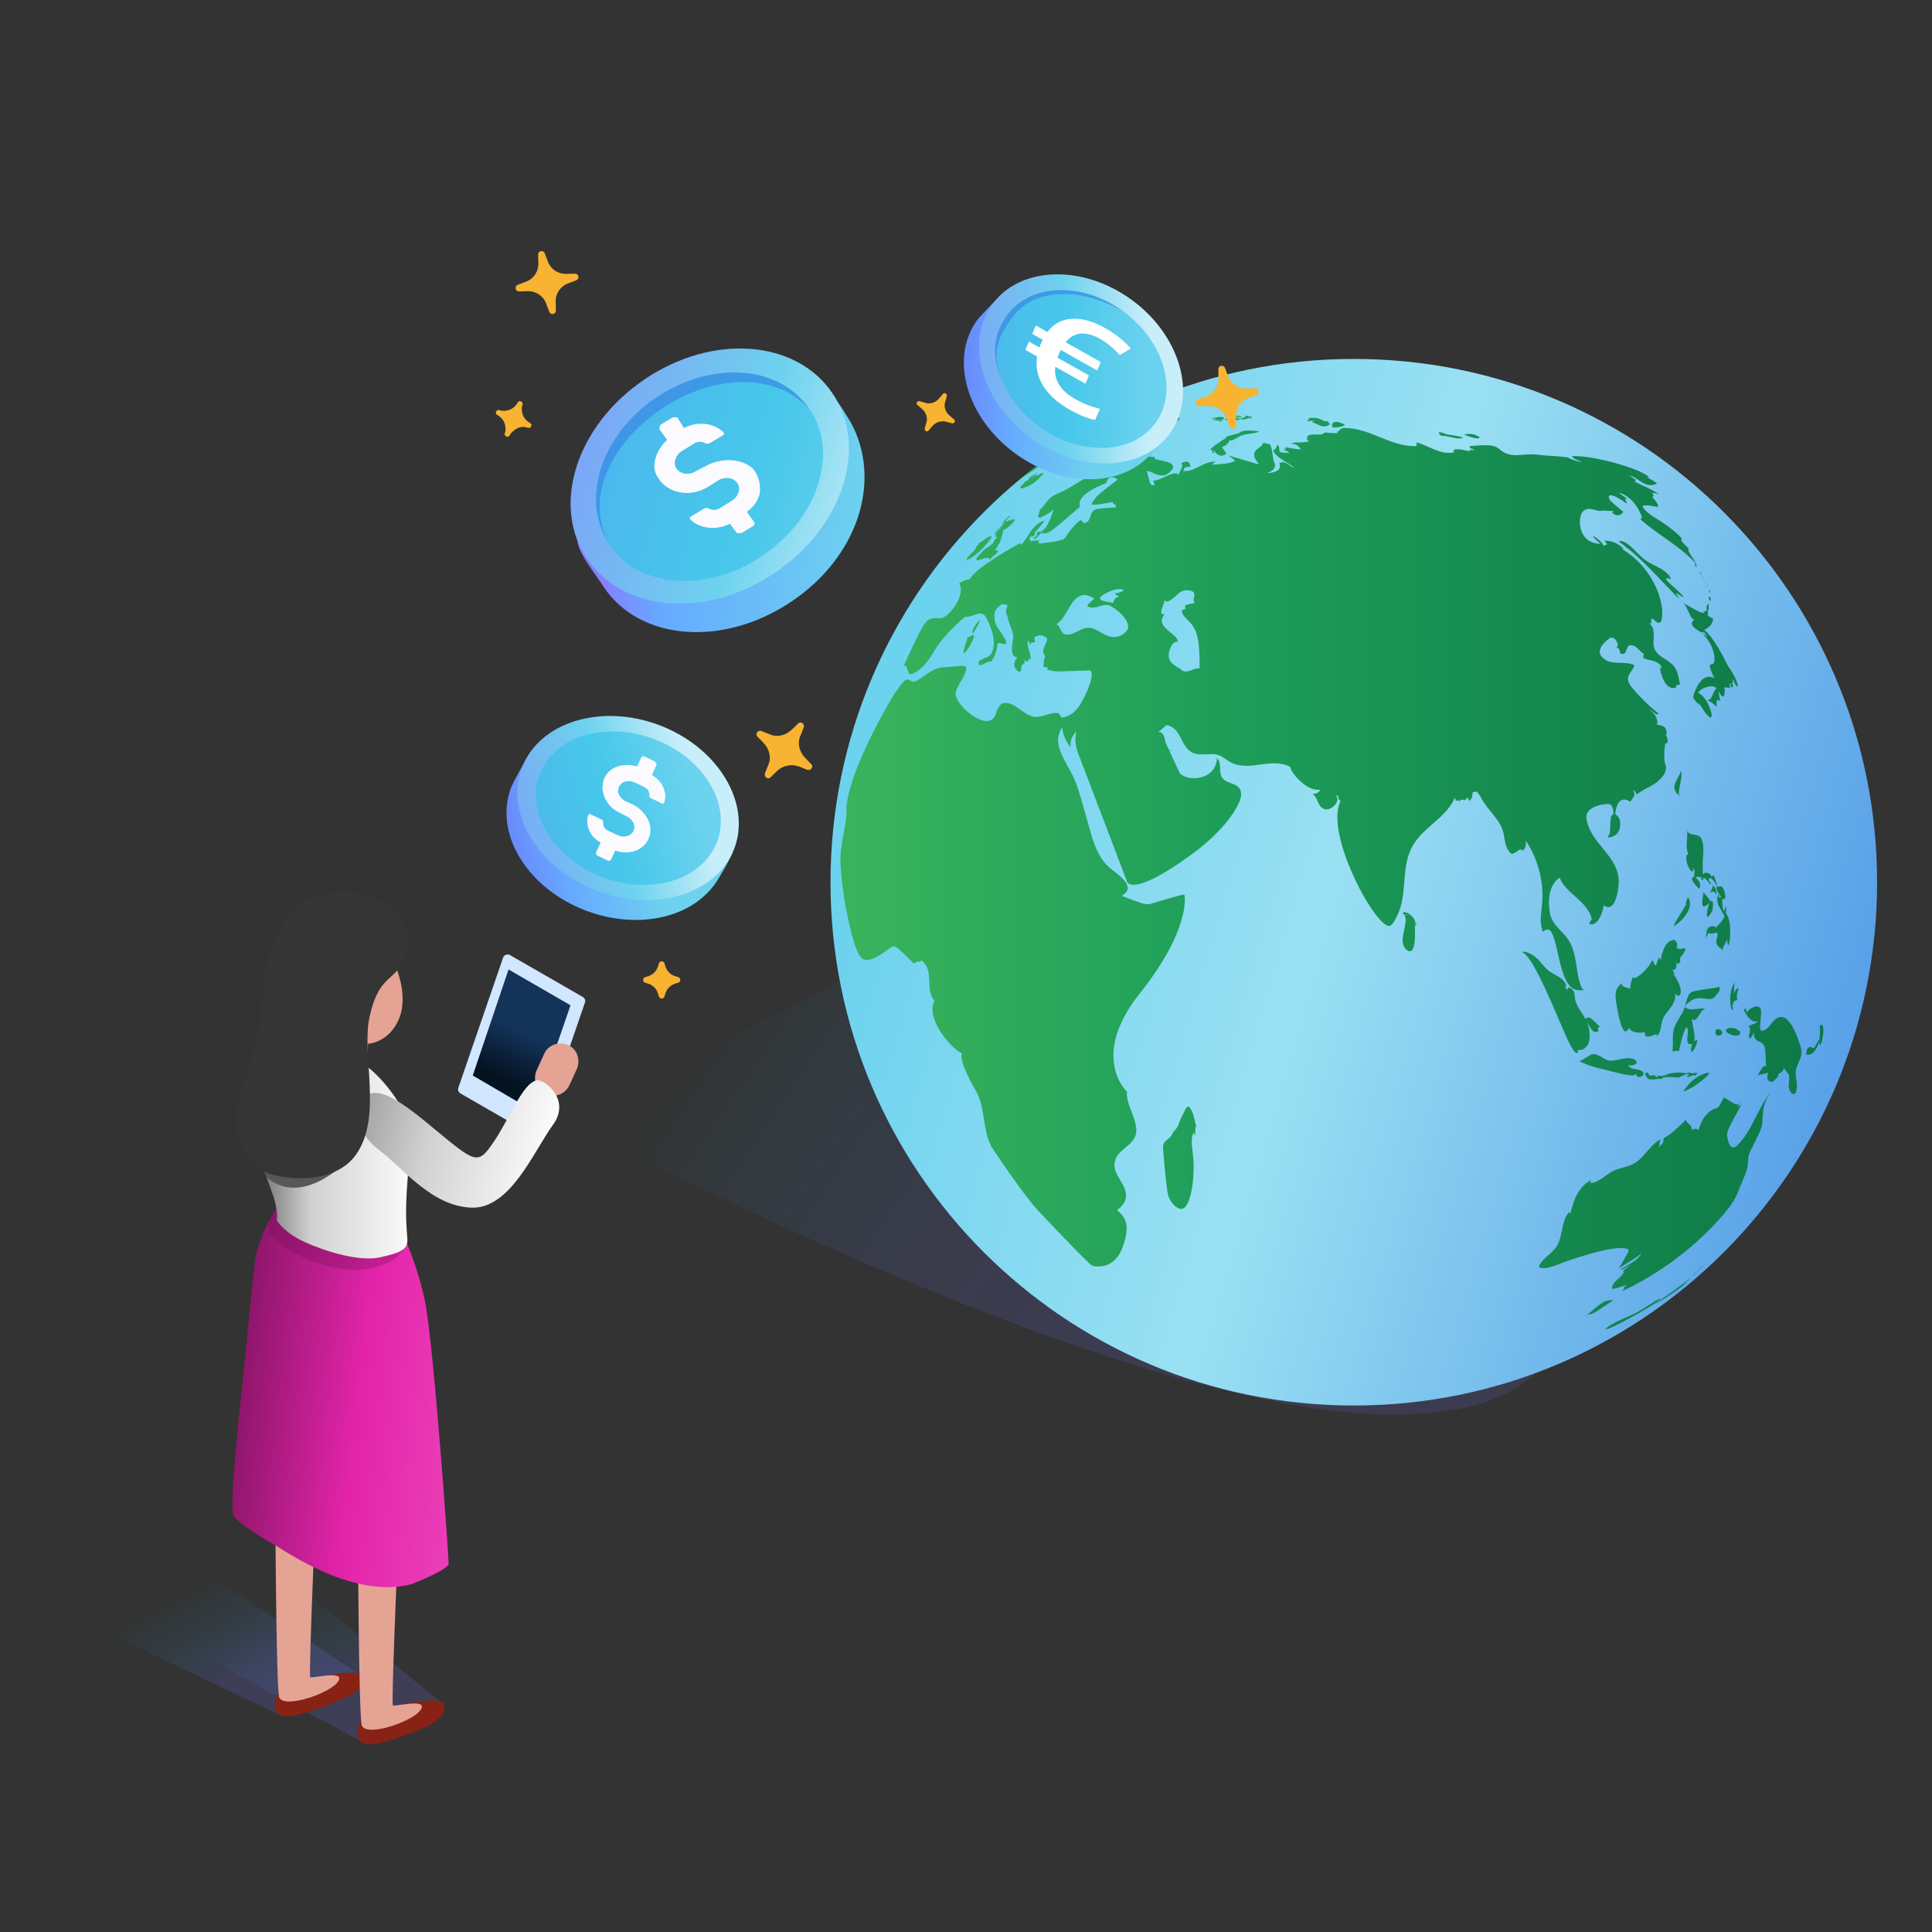 <svg width="200" height="200" viewBox="0 0 200 200" fill="none" xmlns="http://www.w3.org/2000/svg">
<rect x="0" y="0" width="200" height="200" fill="#333333" stroke="none"/>
<path opacity="0.8" d="M58.725 116.022L108.79 90.48L157.815 116.393C169.928 125.006 165.189 144.005 150.45 145.921L147.646 146.285C120.111 149.015 58.725 116.022 58.725 116.022Z" fill="url(#paint0_linear)"/>
<path d="M140.145 145.499C170.063 145.499 194.316 121.246 194.316 91.328C194.316 61.41 170.063 37.157 140.145 37.157C110.227 37.157 85.974 61.41 85.974 91.328C85.974 121.246 110.227 145.499 140.145 145.499Z" fill="url(#paint1_linear)"/>
<path d="M174.255 62.419C174.807 62.718 175.329 63.071 175.905 63.325C176.526 63.599 176.434 63.337 176.385 63.197C176.428 63.255 176.471 63.313 176.513 63.372C176.528 63.27 176.541 63.189 176.711 63.14L176.699 63.109C176.638 62.75 176.638 62.75 176.89 62.455C176.85 62.685 176.928 62.919 176.872 63.149C176.84 63.155 176.798 63.168 176.768 63.179C176.765 63.178 176.761 63.176 176.758 63.175C176.838 63.509 176.829 63.543 176.8 63.653C176.771 63.658 176.73 63.65 176.704 63.635C176.701 63.632 176.697 63.629 176.694 63.626C176.863 63.847 177.144 63.906 177.349 64.076C177.337 64.207 177.233 64.876 176.413 65.199C177.377 66.009 178.085 67.383 179.065 69.286C178.995 69.141 178.995 69.141 178.983 69.082C178.992 69.092 179.887 70.359 179.88 71.045C179.869 71.055 179.855 71.068 179.845 71.077C179.551 70.907 179.591 70.531 179.373 70.314C179.362 70.33 179.348 70.35 179.337 70.366C179.364 70.479 179.435 70.576 179.449 70.693C179.364 70.615 179.364 70.615 179.3 70.617C179.309 70.805 179.45 70.974 179.379 71.173C179.281 71.15 179.049 70.959 179.169 70.805C179.144 70.783 179.104 70.759 179.073 70.746C179.022 70.813 178.986 70.862 179.128 71.207C179.026 71.179 178.986 71.175 178.842 71.18C178.84 71.18 178.838 71.18 178.836 71.18C178.834 71.18 178.832 71.18 178.83 71.18C178.828 71.18 178.826 71.18 178.824 71.18C178.821 71.18 178.82 71.18 178.818 71.18C178.816 71.18 178.814 71.18 178.812 71.18C178.81 71.18 178.808 71.18 178.806 71.18C178.804 71.18 178.802 71.18 178.8 71.18C178.798 71.18 178.796 71.18 178.794 71.18C178.629 71.177 178.604 71.169 178.499 71.127C178.517 71.222 178.573 71.51 178.505 71.888C178.504 71.889 178.504 71.891 178.504 71.892C178.409 72.323 178.178 71.995 178.102 71.888C178.025 71.774 177.982 71.703 177.88 71.531C177.902 71.65 177.925 71.769 177.947 71.888C177.952 71.914 177.958 71.949 177.963 71.976C178 72.181 178.035 72.386 178.069 72.592C177.875 72.449 177.787 72.425 177.733 72.5C177.699 72.548 177.7 72.694 177.7 72.765C177.702 73.003 177.696 73.051 177.667 73.153C177.353 72.787 177.076 72.597 176.709 72.494C177.012 72.477 177.139 72.293 177.308 71.888C177.458 71.524 177.519 71.392 177.704 71.261C177.284 70.744 175.984 71.247 175.796 71.738C175.918 71.78 175.95 71.797 176.077 71.888C176.708 72.409 177.087 73.438 177.163 73.827C177.268 74.364 177.032 74.282 176.968 74.234C176.479 73.859 176.25 73.28 175.859 72.828C175.836 72.801 175.836 72.801 175.82 72.801C175.807 72.824 175.803 72.832 175.794 72.963C175.737 72.807 175.704 72.751 175.514 72.558C175.291 72.331 175.257 72.2 175.341 71.889C175.47 71.479 176.18 69.47 177.489 70.225C176.732 68.757 177.062 68.75 177.259 68.747C177.652 68.739 177.657 66.928 176.203 65.553C176.385 65.681 176.6 65.758 176.763 65.915C176.672 65.776 176.672 65.776 176.364 65.391C176.365 65.395 176.368 65.4 176.36 65.441C176.316 65.485 176.284 65.517 176.083 65.44C176.065 65.433 174.522 64.654 175.407 64.176C175.305 64.136 175.173 64.048 175.115 63.954C174.846 63.525 174.69 63.037 174.424 62.606C174.373 62.549 174.306 62.474 174.255 62.419ZM118.793 44.591C118.948 44.567 119.118 44.483 119.524 44.277C120.021 44.026 120.088 43.999 120.179 44.021C120.199 44.064 120.178 44.167 119.806 44.371C119.884 44.414 119.996 44.407 120.301 44.344C120.536 44.294 120.562 44.291 120.684 44.279C120.727 44.128 120.738 44.092 120.676 44.007C120.588 43.888 120.438 43.869 120.325 43.791C120.542 43.782 120.947 43.765 121.664 43.643C122.234 43.547 122.053 43.239 122.049 43.236C121.982 43.189 121.824 43.193 121.739 43.195C121.16 43.233 120.631 43.402 120.476 43.484C120.475 43.49 120.472 43.498 120.471 43.504C120.39 43.514 120.308 43.509 120.229 43.533C120.193 43.544 120.192 43.596 120.149 43.599C120.192 43.615 120.217 43.625 120.314 43.63C120.277 43.644 120.241 43.659 120.205 43.676C120.054 43.603 119.912 43.655 119.715 43.856C119.705 43.769 119.574 43.7 119.65 43.603C119.582 43.634 119.377 43.728 119.208 43.662C119.187 43.653 119.153 43.661 119.132 43.669C119.045 43.722 119.02 43.838 118.922 43.881C118.939 43.831 118.939 43.831 118.927 43.803C118.854 43.801 118.751 43.968 118.779 44.01C118.823 44.076 118.858 44.009 118.907 43.916C119.127 43.981 119.362 43.879 119.579 43.973C118.571 44.361 118.571 44.361 118.527 44.432C118.558 44.526 118.791 44.591 118.793 44.591ZM105.89 49.414C106.212 49.213 107.679 48.209 107.692 48.2C107.677 48.216 107.657 48.236 107.642 48.251C107.804 48.228 107.843 48.223 108.333 47.945H108.334C108.81 47.642 109.485 47.677 109.792 47.086C109.66 47.095 109.542 47.153 109.416 47.187C109.658 47.047 109.896 46.9 110.143 46.769C110.049 46.866 109.942 46.949 109.843 47.039C110.037 47.013 110.521 46.695 110.56 46.649C110.514 46.668 110.455 46.698 110.411 46.724C110.558 46.636 110.71 46.556 110.85 46.459C110.805 46.484 110.745 46.516 110.699 46.539C110.709 46.514 110.709 46.514 111.348 45.938C111.419 45.955 111.585 45.993 111.672 45.795C111.678 45.816 111.686 45.843 111.692 45.864C111.924 45.937 112.041 45.718 112.22 45.657C112.119 45.663 112.119 45.663 111.959 45.746C112.369 45.488 112.389 45.484 112.717 45.419C113.134 45.282 113.401 44.913 113.784 44.723C113.763 44.728 113.735 44.733 113.714 44.738C113.717 44.714 113.72 44.681 113.722 44.657C113.977 44.503 114.31 44.559 114.544 44.349C114.523 44.348 114.496 44.346 114.475 44.345C114.561 44.297 114.662 44.278 114.735 44.206C114.676 44.205 114.676 44.205 114.453 44.272C115.347 43.802 116.333 43.567 117.258 43.178C117.32 43.152 117.403 43.115 117.465 43.087C117.117 42.994 117.117 42.994 115.966 43.408C116.314 42.878 117.228 43.338 117.439 42.567C117.389 42.55 117.32 42.531 117.267 42.534C117.013 42.566 116.676 42.663 116.53 42.721C116.512 42.73 116.494 42.739 116.475 42.748L116.503 42.737L116.492 42.741L116.451 42.759C116.447 42.761 116.442 42.764 116.438 42.766L116.45 42.759L116.452 42.757L116.458 42.754C116.478 42.744 116.504 42.73 116.524 42.72C116.127 42.814 116.127 42.814 115.705 43.043C115.771 42.985 115.771 42.985 115.929 42.889C115.821 42.93 115.722 42.99 115.617 43.034C115.637 43.023 115.663 43.008 115.683 42.996C115.631 43.019 115.561 43.051 115.509 43.077C115.562 43.049 115.633 43.011 115.686 42.983C115.56 43.044 115.404 43.123 115.249 43.204C112.764 44.491 110.392 45.966 108.151 47.609C106.889 48.534 105.67 49.515 104.494 50.545C105.025 50.089 106.028 49.245 106.329 49.055C106.195 49.186 106.037 49.293 105.89 49.414ZM174.298 61.831C174.144 61.597 174 61.441 173.284 60.796C172.641 60.216 172.518 60.086 172.462 59.924C172.468 59.91 172.477 59.892 172.484 59.879C172.579 59.859 172.632 59.848 172.98 59.961C172.888 59.702 172.802 59.521 172.387 59.184C171.766 58.679 170.979 58.459 170.338 57.988C169.679 57.503 169.182 56.839 168.529 56.346C168.317 56.186 168.007 55.997 167.734 56.004C167.663 56.012 167.646 56.016 167.58 56.039C167.779 56.274 168.096 56.364 168.284 56.613C168.285 56.614 168.285 56.615 168.286 56.617C169.282 57.253 171.472 59.556 172.524 60.663C173.438 61.623 173.664 61.849 173.871 62.003C173.694 61.772 173.605 61.625 173.489 61.37C173.563 61.389 173.563 61.389 173.803 61.556C174.039 61.718 174.243 61.859 174.298 61.831ZM125.457 46.792C125.471 46.827 125.483 46.858 125.624 46.901C125.65 46.876 125.685 46.841 125.704 46.811C125.691 46.79 125.67 46.764 125.653 46.747C125.663 46.721 125.688 46.692 125.707 46.672C126.058 47.214 126.468 47.314 126.959 46.981C126.834 46.727 126.623 46.525 126.512 46.262C126.866 46.168 127.191 45.881 127.285 45.578C127.475 45.667 127.7 45.534 128.244 45.213C128.828 44.869 129.514 44.953 130.134 44.76C130.21 44.736 130.308 44.693 130.382 44.664C129.957 44.595 129.531 44.563 129.116 44.57C128.872 44.584 128.761 44.595 128.57 44.652C128.444 44.689 128.358 44.799 128.235 44.842C127.799 44.991 127.338 45.052 126.908 45.22C126.982 45.324 126.948 45.361 126.644 45.51C126.63 45.517 125.277 46.376 125.3 46.562C125.407 46.625 125.543 46.611 125.644 46.69C125.511 46.731 125.487 46.739 125.457 46.792ZM174.077 70.95C174.083 70.959 174.091 70.968 174.098 70.977C174.091 70.967 174.084 70.957 174.075 70.948C174.076 70.949 174.077 70.95 174.077 70.95ZM102.236 56.664C101.833 56.932 101.833 56.932 101.085 57.774C101.083 57.777 101.015 58.007 101.216 58.01C101.349 58.012 101.524 57.904 101.599 57.859C101.519 57.923 101.477 57.955 101.419 57.995C102.265 57.57 102.436 57.765 102.49 57.983C102.598 57.619 102.974 57.514 103.19 57.254C103.469 56.918 103.215 56.943 103.079 56.956C103.003 56.963 103.001 56.963 102.966 56.956C103.126 56.769 103.367 56.486 103.315 56.364C103.521 56.44 103.847 54.981 103.839 54.961C103.831 54.942 103.808 54.925 103.794 54.909C104.269 54.708 105.047 54.03 105.076 53.794C105.013 53.722 104.914 53.766 104.495 53.952C105.183 53.438 105.183 53.438 105.36 53.258C105.306 53.309 105.234 53.377 105.18 53.428C104.584 53.875 104.175 53.989 104.064 54.014C104.092 53.961 104.13 53.913 104.151 53.856C104.143 53.855 104.133 53.853 104.126 53.852C104.349 53.689 104.504 53.541 104.629 53.375C104.532 53.376 104.471 53.43 104.267 53.608C103.967 53.862 103.967 53.862 103.963 53.879C103.772 54.036 103.649 54.199 103.627 54.23C103.743 54.12 103.849 54 103.961 53.887C103.96 53.895 103.958 53.906 103.957 53.914C103.963 53.919 103.971 53.926 103.977 53.931C104.01 53.924 104.01 53.924 104.05 53.903C103.837 54.105 103.725 54.292 103.724 54.293C103.782 54.314 103.805 54.273 103.848 54.19C103.85 54.198 103.853 54.208 103.855 54.215C103.893 54.219 103.916 54.217 104.052 54.123C104.046 54.128 103.248 54.804 103.202 54.85C103.205 54.849 103.668 54.59 103.83 54.457C103.714 54.578 103.714 54.578 103.368 54.865C103.394 54.842 103.428 54.81 103.454 54.786C103.136 54.999 103.136 54.999 102.933 55.224C103.025 55.161 103.082 55.118 103.177 55.038C103.125 55.091 102.987 55.231 102.933 55.365C102.963 55.365 103.025 55.365 103.425 54.981C103.106 55.333 103.048 55.406 103.037 55.538C103.083 55.585 103.083 55.585 103.283 55.592C103.112 55.717 102.881 55.969 102.827 56.119C102.833 56.125 102.84 56.133 102.846 56.139C102.862 56.136 102.882 56.13 102.896 56.124C102.655 56.371 102.562 56.447 102.236 56.664ZM177.053 61.338C177.055 61.303 177.018 61.205 176.946 61.053C176.943 61.047 176.94 61.039 176.937 61.033C176.936 61.039 176.934 61.047 176.933 61.052C176.927 61.091 176.917 61.163 176.941 61.241C176.928 61.234 176.912 61.226 176.899 61.219C176.94 61.268 177.05 61.397 177.053 61.338ZM108.106 49.002C107.984 49.038 107.856 48.977 107.735 49.028C107.573 49.095 107.472 49.171 107.269 49.352C107.378 49.241 107.417 49.194 107.421 49.153C107.356 49.117 107.083 49.272 106.708 49.556C107.315 49.017 107.381 48.925 107.425 48.863C107.419 48.864 107.411 48.865 107.405 48.866C107.313 48.931 107.184 49.038 107.02 49.185C107.053 49.141 107.055 49.134 107.063 49.111C107.039 49.106 107.016 49.101 106.72 49.372C106.725 49.364 106.73 49.353 106.733 49.344C106.712 49.341 106.698 49.339 106.503 49.482C106.512 49.48 106.524 49.481 106.532 49.483C106.539 49.511 106.526 49.539 106.529 49.567C106.534 49.57 106.54 49.573 106.545 49.576C106.518 49.595 106.483 49.619 106.456 49.638C106.441 49.665 106.441 49.668 106.44 49.686C106.444 49.689 106.449 49.694 106.453 49.697C106.449 49.699 106.007 49.869 106.014 49.991C106.035 49.999 106.037 50 106.077 49.985C105.401 50.478 105.696 50.554 105.699 50.554C105.822 50.583 106.303 50.438 106.775 50.145C106.87 50.087 106.993 50.005 107.083 49.938C107.243 49.82 107.369 49.659 107.551 49.57C107.543 49.566 107.533 49.56 107.526 49.556C107.544 49.507 107.578 49.419 108.106 49.002ZM174.121 71.006C174.121 71.005 174.12 71.005 174.12 71.004C174.112 70.995 174.106 70.986 174.098 70.977C174.105 70.988 174.114 70.996 174.121 71.006ZM104.228 50.776L104.22 50.783L104.184 50.816C104.288 50.724 104.393 50.635 104.498 50.544C104.381 50.643 104.286 50.725 104.228 50.776ZM135.468 43.625C135.466 43.622 135.464 43.617 135.462 43.614C135.664 43.555 135.84 43.535 136.183 43.51C135.933 43.538 135.878 43.603 135.829 43.69C136.203 43.814 136.531 44.054 136.926 44.126C137.265 44.188 137.461 44.059 137.544 44.004C137.565 43.989 137.627 43.944 137.697 43.86C137.698 43.858 137.7 43.856 137.702 43.854C137.684 43.839 137.684 43.839 137.58 43.803C137.447 43.753 137.463 43.715 137.575 43.633C137.163 43.642 136.995 43.555 136.783 43.444C136.534 43.314 136.337 43.253 135.894 43.256C135.733 43.259 135.637 43.266 135.483 43.279C135.506 43.387 135.512 43.5 135.299 43.463C135.455 43.498 135.547 43.511 135.697 43.523C135.527 43.522 135.424 43.518 135.277 43.506C135.308 43.543 135.388 43.635 135.468 43.625ZM149.155 45.09C149.125 45.102 149.125 45.102 149.1 45.099C149.233 45.118 149.368 45.106 149.502 45.122C149.964 45.181 150.407 45.332 150.872 45.377C151.174 45.406 151.385 45.372 151.431 45.326C151.384 45.218 150.607 45.097 150.599 45.096C150.597 45.096 150.595 45.096 150.594 45.096C150.595 45.097 150.595 45.098 150.596 45.098C150.594 45.098 150.594 45.098 150.594 45.098C150.399 45.083 150.212 45.024 150.02 44.999C149.669 45.018 149.392 44.742 149.043 44.751C148.942 44.759 148.932 44.789 148.921 44.82C148.977 44.929 149.106 44.975 149.155 45.09ZM138.08 44.254C138.081 44.254 138.081 44.254 138.082 44.254C138.083 44.254 138.083 44.254 138.084 44.254C138.085 44.254 138.085 44.254 138.085 44.254C138.086 44.254 138.087 44.254 138.087 44.254H138.088H138.089H138.09H138.091C138.652 44.248 139.013 44.12 139.178 44.045C139.198 44.036 139.225 44.022 139.245 44.012C139.048 43.833 138.558 43.663 138.256 43.669C137.871 43.691 137.816 44.108 137.941 44.206C138.002 44.253 138.058 44.254 138.08 44.254ZM153.158 45.287C153.163 45.278 153.166 45.264 153.17 45.254C152.77 45.004 152.438 44.906 152.022 44.917C151.844 44.931 151.726 44.951 151.536 45.026C151.586 45.013 151.71 45.055 151.944 45.136C152.382 45.288 153.043 45.518 153.158 45.287ZM176.17 59.501C176.174 59.494 176.168 59.475 176.152 59.447C176.11 59.372 175.984 59.216 175.916 59.191C175.916 59.192 175.916 59.194 175.916 59.195C175.925 59.236 176.004 59.35 176.057 59.415C176.086 59.449 176.154 59.526 176.17 59.501ZM176.624 60.375C176.626 60.372 176.629 60.367 176.626 60.359C176.618 60.338 176.576 60.316 176.539 60.306V60.316C176.548 60.395 176.612 60.392 176.624 60.375ZM177.015 61.792C177.012 61.785 177.007 61.777 177.004 61.77C176.972 61.761 176.972 61.761 176.952 61.763C176.904 61.779 176.888 61.838 176.903 61.938C176.899 61.926 176.894 61.914 176.888 61.902C176.886 61.916 176.884 61.927 177.029 62.226C177.094 62.182 177.162 62.092 177.015 61.792ZM176.765 60.644C176.78 60.649 176.788 60.639 176.789 60.613C176.789 60.612 176.789 60.61 176.789 60.608C176.754 60.571 176.712 60.53 176.692 60.533C176.674 60.543 176.731 60.632 176.765 60.644ZM127.305 43.467C127.327 43.481 127.583 43.534 127.585 43.534C127.666 43.543 127.744 43.526 127.774 43.52C127.779 43.487 127.777 43.478 127.747 43.455C127.768 43.45 127.796 43.443 127.817 43.438C128.06 43.536 128.06 43.536 128.552 43.326C128.609 43.495 128.609 43.495 129.478 43.198C129.467 43.217 129.453 43.241 129.442 43.26C129.383 43.316 129.38 43.322 129.372 43.342C129.39 43.347 129.444 43.338 129.53 43.315L129.557 43.26L129.564 43.246C129.584 43.177 129.581 43.17 129.573 43.145C129.469 43.099 129.44 43.094 129.182 43.119C129.218 43.088 129.266 43.046 129.301 43.015C129.129 43.012 128.975 43.1 128.806 43.109C128.807 43.117 128.82 43.187 128.981 43.178C128.882 43.213 128.777 43.231 128.677 43.262H128.676H128.675H128.674C128.674 43.262 128.674 43.262 128.673 43.262H128.672H128.671C128.612 43.266 128.523 43.273 128.148 43.362C128.152 43.375 128.158 43.392 128.162 43.405C128.098 43.394 128.047 43.391 127.975 43.393C128.089 43.357 128.157 43.332 128.251 43.293C128.112 43.256 128.013 43.241 127.842 43.234C127.927 43.223 128.063 43.19 128.145 43.159C128.256 43.187 128.514 43.253 128.542 43.144C128.536 43.134 128.525 43.121 128.514 43.118C128.442 43.097 128.363 43.112 128.292 43.08C128.106 42.996 128.083 43 128.06 43.004C128.051 43.023 128.051 43.023 128.08 43.1C127.835 43.144 127.602 43.253 127.345 43.237L127.295 43.263C127.308 43.295 127.307 43.298 127.303 43.318C127.287 43.328 127.275 43.335 127.2 43.304C127.199 43.33 127.2 43.332 127.211 43.371C127.206 43.372 127.198 43.373 127.192 43.374C127.114 43.356 127.024 43.339 126.858 43.353C126.854 43.397 126.854 43.429 126.864 43.48C127.288 43.461 127.288 43.461 127.305 43.467ZM176.331 59.793C176.314 59.763 176.293 59.742 176.282 59.731C176.282 59.731 176.282 59.731 176.281 59.731C176.281 59.731 176.281 59.731 176.28 59.731H176.279C176.278 59.731 176.278 59.731 176.278 59.731C176.278 59.731 176.278 59.731 176.277 59.731C176.277 59.731 176.277 59.731 176.276 59.731H176.275C176.274 59.731 176.274 59.731 176.274 59.731C176.252 59.733 176.272 59.787 176.34 59.909C176.361 59.885 176.357 59.84 176.331 59.793ZM125.493 43.39C125.605 43.374 125.813 43.344 126.046 43.364C125.901 43.389 125.901 43.389 125.886 43.399C125.886 43.405 125.891 43.412 125.895 43.417C125.792 43.44 125.733 43.448 125.654 43.45C125.704 43.564 125.855 43.573 126.231 43.484C126.205 43.494 126.169 43.507 126.143 43.518C126.18 43.531 126.213 43.531 126.25 43.525C126.217 43.565 126.156 43.638 126.315 43.621C126.405 43.612 126.55 43.569 126.598 43.555C126.607 43.552 126.618 43.549 126.627 43.547C126.517 43.498 126.414 43.49 126.272 43.52C126.326 43.506 126.36 43.492 126.413 43.46C126.399 43.457 126.38 43.453 126.366 43.451C126.483 43.421 126.6 43.388 126.718 43.36C126.712 43.283 126.701 43.154 126.298 43.162C126.011 43.178 125.7 43.249 125.374 43.375C125.434 43.388 125.466 43.393 125.495 43.39C125.495 43.388 125.494 43.389 125.493 43.39ZM171.878 134.553C171.698 134.652 171.522 134.758 171.342 134.855C171.882 134.482 171.882 134.482 171.902 134.422C171.859 134.433 171.8 134.447 171.757 134.459C170.787 134.994 169.907 135.682 168.887 136.131C167.449 136.765 167.449 136.765 167.064 136.982C166.286 137.421 166.208 137.527 166.195 137.598C166.55 137.737 170.534 135.479 171.597 134.749C171.682 134.691 171.794 134.612 171.878 134.553ZM171.368 134.947C171.624 134.929 173.872 133.418 174.63 132.788C174.641 132.779 174.655 132.766 174.667 132.757C174.496 132.812 174.39 132.97 174.228 133.039C174.281 132.962 174.281 132.962 175.222 132.147C175.077 132.259 174.93 132.367 174.789 132.483C174.856 132.422 174.921 132.359 174.988 132.297C174.065 133.083 171.398 134.927 171.368 134.947ZM176.412 130.949C175.965 131.32 175.561 131.738 175.126 132.123C175.183 132.09 175.23 132.044 175.284 132.007C175.273 132.024 175.249 132.049 175.227 132.072C175.657 131.668 176.084 131.26 176.527 130.869C176.493 130.894 176.446 130.925 176.412 130.949ZM169.46 49.727C169.456 49.725 169.452 49.723 169.449 49.72C169.452 49.723 169.456 49.725 169.46 49.727C169.459 49.727 169.46 49.727 169.46 49.727ZM169.438 49.714C169.442 49.716 169.446 49.718 169.449 49.72C169.446 49.718 169.442 49.716 169.438 49.714ZM100.322 57.866C100.457 57.81 101.188 57.461 102.326 56.07C102.443 55.927 102.799 55.492 102.555 55.5C102.54 55.5 102.52 55.504 102.504 55.507C102.057 55.652 101.755 56.036 101.331 56.219C101.254 56.419 101.184 56.507 101.016 56.612C101.099 56.708 100.946 56.888 100.547 57.282C100.337 57.491 99.693 58.126 100.322 57.866ZM167.976 131.603C167.978 131.601 167.981 131.599 167.983 131.597C167.974 131.605 167.962 131.615 167.953 131.623C167.96 131.617 167.969 131.61 167.976 131.603ZM179.112 124.851C179.14 124.817 179.168 124.782 179.195 124.747L179.192 124.75C179.166 124.784 179.138 124.818 179.112 124.851ZM175.227 132.072C175.147 132.147 175.067 132.222 174.987 132.297C175.094 132.206 175.175 132.131 175.227 132.072ZM167.046 134.621C166.917 134.618 166.788 134.598 166.658 134.6C166.526 134.606 166.251 134.618 165.785 134.917C165.247 135.262 164.804 135.726 164.299 136.113C164.909 136.006 164.982 135.957 165.686 135.486C166.354 135.039 166.883 134.685 167.009 134.633C167.02 134.629 167.035 134.624 167.046 134.621ZM121.043 77.68C121.203 77.706 121.243 77.689 121.252 77.678C121.27 77.655 121.204 77.623 121.141 77.624C121.082 77.629 121.059 77.655 121.043 77.68ZM107.998 69.05C108 69.049 108.002 69.048 108.003 69.046L107.998 69.05ZM100.206 65.867L100.204 65.887C100.189 65.968 100.161 66.057 100.064 66.341C99.887 66.864 99.589 67.74 99.842 67.578C100.069 67.433 100.49 66.714 100.693 66.273C100.944 65.727 100.795 65.734 100.747 65.736C100.717 65.74 100.623 65.763 100.39 65.895C100.213 65.996 100.213 65.986 100.206 65.867ZM94.197 67.563C94.203 67.557 94.208 67.549 94.212 67.542C94.207 67.548 94.2 67.554 94.197 67.563ZM100.712 65.564C100.791 65.453 101.034 65.114 101.284 64.593C101.371 64.412 101.434 64.261 101.457 64.205C101.441 64.213 101.419 64.223 101.404 64.23C101.074 64.46 100.749 65.064 100.761 65.105C100.65 65.345 100.639 65.452 100.712 65.564ZM174.938 93.643C174.966 93.247 174.826 93.006 174.742 92.862C174.732 92.882 174.719 92.908 174.708 92.927C174.612 93.146 174.458 93.524 174.512 93.606C174.544 93.593 174.563 93.586 174.667 93.445C174.212 94.213 173.715 94.999 173.668 95.066L173.606 95.16C173.449 95.416 173.367 95.585 173.259 95.879C173.921 95.53 174.873 94.559 174.938 93.643ZM177.997 102.501C178.024 102.403 178.013 102.262 178.001 102.161C177.912 102.18 177.794 102.206 177.706 102.225C176.924 102.383 176.124 102.429 175.347 102.617C175.131 102.669 174.972 102.768 174.873 102.91C174.813 102.997 174.775 103.083 174.745 103.151C174.574 103.538 174.503 103.957 174.37 104.355C174.116 105.114 173.525 105.703 173.297 106.476C173.068 107.252 173.252 108.059 173.124 108.842C173.385 108.757 173.581 108.755 173.8 108.832C173.804 108.811 174.231 106.681 174.586 106.333C174.746 106.561 174.771 106.596 174.683 107.302C174.56 108.292 175.092 108.106 175.2 108.058C175.157 108.161 175.025 108.474 175.066 108.848C175.084 108.859 175.107 108.873 175.126 108.883C175.438 108.734 175.707 107.932 175.696 107.631C175.573 107.67 175.503 107.712 175.394 107.81C175.523 106.998 175.17 106.236 175.148 105.439C175.651 106.076 175.934 104.569 176.535 104.417C176.536 104.417 176.536 104.417 176.536 104.417C175.882 104.296 175.217 104.678 174.567 104.37C174.309 104.248 174.42 104.044 174.947 103.665C175.521 103.252 175.88 103.297 176.593 103.387C177.216 103.466 177.263 103.42 177.523 103.166C177.494 103.208 177.452 103.261 177.421 103.301C177.948 102.678 177.948 102.678 177.997 102.501ZM179.158 106.403C178.868 106.419 178.448 106.581 178.794 106.883C178.841 106.924 178.897 106.96 178.935 106.983C178.915 106.998 178.914 107 178.908 107.011C178.91 107.012 178.913 107.014 178.915 107.016C178.924 107.012 178.931 107.009 178.944 106.988C179.446 107.264 179.958 107.288 180.111 107.043C180.219 106.87 180.069 106.713 180.043 106.697C180.048 106.759 180.106 106.828 180.135 106.883C179.858 106.415 179.273 106.401 179.158 106.403ZM176.338 92.353C176.336 92.349 176.337 92.343 176.331 92.342C176.332 92.346 176.332 92.353 176.338 92.353ZM176.579 104.433C176.563 104.42 176.551 104.418 176.541 104.418C176.554 104.422 176.566 104.427 176.579 104.433ZM176.25 93.736C176.373 94.007 176.873 93.557 176.878 93.553C176.966 93.472 177.015 93.389 177.023 93.307C177.035 93.188 176.987 93.133 176.844 92.971C176.532 92.617 176.459 92.509 176.402 92.413C176.382 92.422 176.369 92.411 176.338 92.353C176.338 92.358 176.339 92.365 176.339 92.369C176.336 92.426 176.33 92.475 176.3 92.675C176.249 93.003 176.166 93.552 176.25 93.736ZM174.641 111.176L174.897 111.249C174.891 111.262 174.883 111.279 174.878 111.292C174.794 111.315 174.681 111.338 174.596 111.354C174.646 111.409 174.646 111.409 174.828 111.479L174.851 111.46C175.031 111.41 175.198 111.321 175.377 111.268C175.365 111.294 175.35 111.329 175.339 111.355C175.406 111.341 175.502 111.331 175.558 111.292C175.626 111.243 175.632 111.151 175.695 111.098C175.706 111.089 175.725 111.082 175.738 111.076C175.726 111.072 175.711 111.066 175.699 111.062C175.697 111.062 175.695 111.062 175.692 111.062C175.613 111.05 175.536 111.096 175.457 111.072C175.283 111.088 175.2 111.104 175.1 111.139C174.9 110.913 174.612 111.127 174.61 111.13C174.1 110.982 173.295 111.043 172.878 111.12C172.605 111.171 172.374 111.345 172.097 111.385C171.893 111.414 171.702 111.336 171.504 111.317C171.552 111.387 171.581 111.419 171.671 111.452C171.499 111.577 171.427 111.481 171.295 111.307C170.981 111.301 170.855 111.354 170.772 111.388C170.674 111.083 170.517 111.01 170.448 111.014C170.165 111.104 170.354 111.348 170.641 111.715L170.659 111.705C171.123 111.832 171.584 111.619 172.048 111.698C171.91 111.352 173.663 111.546 173.681 111.551C173.673 111.564 173.661 111.582 173.653 111.595C173.985 111.465 174.293 111.272 174.641 111.176ZM165.962 110.689C165.968 110.689 165.973 110.689 165.979 110.689C165.013 110.487 164.406 110.285 163.479 109.858C163.967 109.709 164.327 109.325 164.795 109.137C165.58 109.022 166.059 109.833 166.816 109.806C167.467 109.782 168.082 109.481 168.746 109.551C168.792 109.556 168.853 109.561 168.898 109.571C169.343 109.66 169.398 109.877 169.446 110.068C169.196 110.24 168.913 110.379 168.544 110.234C168.734 110.539 168.768 110.594 169.358 110.684C170.26 110.823 170.162 111.173 170.11 111.276C170.1 111.296 170.082 111.319 170.068 111.336C169.955 111.464 169.365 111.698 169.366 111.114C169.257 111.523 168.425 111.313 165.955 110.689C165.956 110.689 165.959 110.689 165.962 110.689ZM168.515 110.214C168.515 110.215 168.516 110.216 168.516 110.217C168.516 110.216 168.516 110.215 168.515 110.214ZM166.025 110.689C166.061 110.688 166.129 110.686 166.141 110.681L166.142 110.68C166.142 110.679 166.142 110.679 166.142 110.679C166.133 110.67 165.982 110.659 165.971 110.666C165.974 110.67 165.978 110.672 166.025 110.689ZM176.917 111.133C176.963 111.033 176.866 111.044 176.754 111.056C175.36 111.38 174.484 112.569 174.264 112.999C174.346 112.973 174.54 112.911 175.162 112.572C175.161 112.572 175.161 112.572 175.161 112.572C175.728 112.259 176.787 111.418 176.917 111.133ZM171.289 107.112C171.295 107.109 171.816 106.946 171.389 107.468C171.515 107.326 171.667 107.119 171.753 106.95C171.999 106.464 171.937 105.895 172.17 105.405C172.454 104.807 172.996 104.382 173.263 103.772C173.45 103.345 173.435 103.159 173.409 102.851C173.751 103.28 173.897 103.032 173.945 102.906C174.062 102.592 174.025 101.963 173.19 100.753C173.304 100.828 173.304 100.828 173.379 100.858C173.385 100.831 173.385 100.831 173.116 100.391C173.23 100.401 173.593 100.402 173.493 100.014C173.502 100.028 173.515 100.046 173.524 100.06C173.538 100.054 173.557 100.045 173.572 100.039C173.567 99.989 173.558 99.884 173.493 99.672C173.779 99.93 173.96 99.599 173.942 99.388C173.937 99.325 173.903 99.245 173.877 99.188V99.187L173.888 99.176C173.979 99.073 174.772 98.17 174.328 98.16C174.172 98.156 173.885 98.288 173.748 98.351C173.861 98.276 173.861 98.276 173.897 98.211C173.807 98.17 173.807 98.17 173.546 98.197C173.823 97.575 173.352 97.275 173.235 97.285C173.147 97.314 173.133 97.332 173.072 97.407C173.072 97.39 173.071 97.368 173.07 97.352C173.062 97.352 172.231 97.398 171.903 99.473C171.885 99.283 171.862 99.247 171.745 99.125C171.59 99.429 171.52 99.621 171.444 99.952C171.168 99.888 171.269 99.499 170.997 99.431C170.681 100.306 169.255 101.502 169.057 101.196C169.048 101.182 169.044 101.161 169.038 101.146C168.845 101.601 168.776 101.902 168.755 102.382C168.475 102.161 167.843 102.268 167.881 101.766C167.389 102.252 167.185 102.454 167.26 103.456C167.262 103.489 167.706 106.742 168.26 106.777C168.43 106.788 168.585 106.516 168.661 106.386C168.757 106.937 169.949 106.995 170.298 106.812C170.113 107.574 170.929 107.276 171.289 107.112ZM169.391 82.375C169.377 82.395 169.365 82.416 169.35 82.436C169.368 82.417 169.377 82.401 169.391 82.375C169.392 82.374 169.392 82.374 169.392 82.373C169.392 82.373 169.392 82.374 169.391 82.375ZM173.708 80.49C173.937 80.078 174.014 79.919 173.973 79.75C173.967 79.738 173.959 79.723 173.954 79.711C173.997 79.787 174.056 79.89 174.068 80.123C174.084 80.425 174.007 80.799 173.94 81.13C173.812 81.749 173.751 82.087 173.856 82.405C173.681 82.188 173.681 82.188 173.508 82.059C173.516 82.064 173.527 82.07 173.535 82.075C173.48 82.028 173.48 82.028 173.468 82.009C173.49 82.018 173.511 82.031 173.531 82.044C173.184 81.615 173.312 81.201 173.708 80.49ZM173.646 82.158L173.554 82.069C173.555 82.073 173.555 82.076 173.555 82.08L173.623 82.138L173.646 82.158ZM173.651 82.127L173.619 82.101C173.618 82.101 173.616 82.101 173.615 82.101L173.651 82.127ZM174.027 82.625C174.029 82.627 174.032 82.629 174.034 82.63C173.974 82.555 173.917 82.477 173.854 82.404C173.855 82.407 173.857 82.41 173.858 82.413C173.884 82.474 173.931 82.561 174.027 82.625ZM163.592 109.739C163.593 109.738 163.594 109.737 163.595 109.736C163.561 109.694 163.538 109.673 163.527 109.673C163.524 109.673 163.519 109.674 163.519 109.683C163.519 109.699 163.554 109.773 163.592 109.739ZM157.472 98.535C157.473 98.535 157.474 98.535 157.474 98.535C157.472 98.535 157.47 98.535 157.469 98.535C157.47 98.535 157.471 98.535 157.472 98.535ZM163.96 102.489C163.961 102.489 163.962 102.489 163.963 102.489C163.962 102.489 163.96 102.489 163.96 102.489ZM157.538 88.064C157.505 88.012 157.461 87.942 157.428 87.89C156.491 88.496 156.491 88.496 156.225 88.148C155.852 87.659 155.75 86.912 155.7 86.553C155.49 85.016 154.227 84.111 153.495 82.888C153.409 82.744 153.304 82.546 153.217 82.403C153.132 82.262 152.996 82.089 152.901 81.954C152.77 81.967 152.595 81.981 152.464 81.988C152.382 82.625 152.382 82.625 152.128 82.916C152.053 82.811 151.967 82.661 151.909 82.545C151.847 82.646 151.737 82.766 151.638 82.832C151.518 82.796 151.348 82.774 151.222 82.783C151.18 82.836 151.124 82.908 151.082 82.962C151.04 82.919 150.985 82.863 150.943 82.821C150.893 82.852 150.827 82.895 150.778 82.927C150.694 82.841 150.629 82.68 150.617 82.561C149.632 84.834 147.017 85.725 146.019 87.986C145.056 90.168 145.7 92.68 144.613 94.837C144.452 95.156 144.243 95.634 143.936 95.818C142.686 96.569 137.007 86.322 138.782 82.918C138.725 82.878 138.65 82.825 138.593 82.784C138.58 82.665 138.545 82.506 138.503 82.393C138.444 82.377 138.366 82.355 138.308 82.339C138.343 82.413 138.403 82.506 138.422 82.584C138.581 83.212 137.746 83.857 137.253 83.783C136.344 83.647 136.509 82.571 135.868 82.201C136.501 82.129 136.58 81.938 136.656 81.752C136.108 81.78 135.644 81.687 134.898 81.127C133.763 80.168 133.607 79.58 133.556 79.386C131.506 78.289 129.173 80.099 127.145 78.763C126.946 78.632 126.686 78.447 126.48 78.324C125.526 77.759 124.412 78.378 123.445 77.912C122.225 77.325 122.344 75.563 120.978 75.105C120.898 75.078 120.782 75.086 120.698 75.078C120.695 75.081 120.401 75.428 119.92 75.751C119.921 75.751 119.921 75.751 119.922 75.751C119.923 75.751 119.924 75.751 119.924 75.751C120.403 75.868 120.474 75.978 120.677 76.922L122.133 80.043C122.928 80.929 125.848 80.851 125.985 78.466C126.539 79.056 126.087 79.918 126.542 80.535C126.998 81.153 127.939 81.004 128.356 81.684C128.485 81.896 128.507 82.261 128.458 82.504C128.299 83.297 127.184 85.442 124.098 87.883C124.038 87.931 118.041 92.647 116.713 91.371L111.746 78.342C111.689 78.193 111.613 77.996 111.562 77.845C111.24 76.893 111.316 76.333 111.404 75.686C110.791 76.505 110.802 76.788 110.825 77.352C110.225 76.53 110.031 76.062 109.96 75.267C109.344 76.331 109.285 77.128 110.514 79.306C111.44 80.948 111.44 80.948 112.831 85.942C113.423 88.068 114.051 89.205 115.073 89.996C115.554 90.369 116.451 91.063 116.646 91.53C116.9 92.138 116.628 92.355 116.134 92.749C118.666 93.703 118.666 93.703 119.297 93.514C122.594 92.528 122.594 92.528 122.626 92.703C122.652 92.847 123.204 96.298 117.968 102.868C112.785 109.372 116.628 112.995 116.672 113.025C116.663 113.104 116.652 113.21 116.643 113.288C116.731 114.558 117.559 115.627 117.627 116.903C117.713 118.501 115.9 118.789 115.468 120.03C114.911 121.63 116.887 122.581 116.519 124.133C116.381 124.712 115.901 125.067 115.644 125.258C116.408 125.982 117.13 126.666 116.173 129.201C115.246 131.658 113.099 131.041 113.078 131.032C112.659 130.845 107.676 125.546 107.464 125.32C105.904 123.66 102.645 118.729 102.628 118.696C101.748 117 101.981 115.014 101.218 113.287L101.139 113.131C101.119 113.098 99.18 109.852 99.578 109.05C98.311 108.427 95.77 105.33 96.749 103.595C95.656 102.411 96.8 100.501 95.396 99.417C95.342 99.469 95.27 99.539 95.216 99.591C95.144 99.566 95.049 99.534 94.978 99.509C94.892 99.615 94.716 99.715 94.58 99.734C92.625 97.774 92.625 97.774 92.072 98.185C89.45 100.131 89.129 99.38 88.596 98.136C88.584 98.108 87.339 94.527 87.01 89.532C86.876 87.494 87.696 85.555 87.634 83.524C87.623 83.599 87.608 83.699 87.596 83.774C87.896 79.483 92.504 71.95 92.55 71.883C93.257 70.854 93.579 70.46 93.778 70.376C94.06 70.257 94.251 70.505 94.492 70.553C94.711 70.597 94.799 70.564 95.668 69.966C96.46 69.421 96.768 69.259 97.239 69.141C97.44 69.09 97.44 69.09 99.485 68.941C99.943 68.928 100.245 68.92 99.816 69.88C99.517 70.549 98.994 71.117 98.908 71.883C99.108 73.283 102.45 75.919 103.073 73.908C103.361 72.978 103.712 72.78 103.956 72.778C104.061 72.777 104.202 72.765 104.304 72.784C105.314 72.974 105.923 73.913 106.897 74.169C107.846 74.418 108.673 73.635 109.617 73.844C109.684 73.987 109.797 74.169 109.897 74.291C111.291 74.122 111.896 72.881 112.381 71.884C113.31 69.884 112.988 69.474 112.867 69.397C112.866 69.396 110.588 69.461 110.099 69.492C109.124 69.554 108.567 69.368 108.384 69.307C108.415 69.248 108.458 69.17 108.49 69.112C108.348 69.069 108.148 69.045 108 69.043C108.069 68.668 108.026 68.273 108.204 67.918C107.598 67.269 108.461 66.681 108.379 66.044C107.959 65.759 107.596 65.649 107.079 65.981C107.066 66.132 107.103 66.342 107.166 66.479C107.029 66.483 106.846 66.506 106.712 66.539C106.7 66.608 106.686 66.701 106.674 66.77C106.611 66.616 106.506 66.417 106.411 66.281C106.247 66.984 106.775 67.599 106.669 68.295C106.628 68.236 106.573 68.157 106.533 68.098C106.531 68.225 106.464 68.4 106.375 68.491C106.273 68.413 106.092 68.358 105.965 68.374C106.011 68.435 106.072 68.516 106.118 68.577C106.012 68.673 105.865 68.796 105.751 68.883C105.739 69.048 105.72 69.268 105.702 69.433C105.641 69.472 105.56 69.524 105.499 69.564C104.598 68.963 105.144 68.266 105.323 68.037C105.176 68.027 104.87 68.006 104.787 67.575C104.687 67.062 104.854 66.263 104.856 66.255C105.04 65.419 104.452 64.761 104.336 63.994C104.305 63.794 104.166 63.549 104.146 63.347C104.128 63.167 104.201 62.914 104.302 62.763C104.27 62.697 104.228 62.61 104.196 62.544C104.133 62.567 104.048 62.597 103.985 62.62C103.922 62.587 103.839 62.544 103.776 62.511C103.109 62.991 102.86 63.171 102.958 64.135C103.059 65.122 104.039 65.672 104.196 66.631C103.88 66.752 103.59 66.543 103.281 66.563L103.27 66.574C103.273 66.583 103.177 67.814 102.61 68.478C102.138 68.421 101.83 68.888 101.367 68.863C100.991 68.206 102.223 68.21 102.54 67.766C103.528 66.384 102.069 63.887 102.054 63.863C101.554 63.071 100.73 63.867 100.069 63.849C100.066 63.849 100.063 63.849 99.902 63.858C99.888 63.862 97.746 65.583 96.626 67.525C95.878 68.824 95.095 69.576 94.234 69.823C93.922 69.597 93.96 69.193 93.769 68.906C93.702 68.924 93.612 68.948 93.544 68.966C93.987 67.963 93.987 67.963 94.208 67.538C94.194 67.556 94.175 67.58 94.16 67.598C95.889 63.938 95.889 63.938 97.352 63.998C98.119 64.029 100.038 61.683 99.299 60.383C99.739 60.112 99.76 60.103 100.432 59.928C100.869 58.828 105.527 56.248 105.569 56.234C105.618 56.28 105.683 56.341 105.731 56.388C106.243 55.837 106.538 55.13 107.046 54.576C107.13 54.492 107.248 54.385 107.338 54.308L107.362 54.297C107.757 53.97 107.919 53.946 108.144 53.914C107.755 54.332 107.482 54.857 106.988 55.179C107.064 55.173 107.166 55.165 107.242 55.158C106.994 55.542 106.994 55.542 106.683 55.569C106.714 55.496 106.756 55.398 106.787 55.325C106.531 55.739 106.548 55.771 106.683 56.018C106.684 56.018 107.092 55.97 107.654 55.927C107.598 55.965 107.523 56.016 107.466 56.054C107.502 56.118 107.549 56.203 107.585 56.267C107.606 56.266 109.723 56.073 110.171 55.781C110.84 54.785 111.409 54.134 111.865 53.847C111.984 53.913 112.118 54.048 112.191 54.163C112.948 54.076 112.772 53.25 113.182 52.886C113.444 52.654 113.444 52.654 115.55 52.527C115.527 52.443 115.496 52.331 115.473 52.247C115.401 52.209 115.305 52.159 115.232 52.121C115.223 52.074 115.211 52.011 115.201 51.963C113.318 52.298 113.318 52.298 112.969 52.177C113.538 51.311 113.538 51.311 115.705 49.641C114.828 49.018 114.584 49.765 114.504 50.01C111.567 51.147 111.715 52.037 111.786 52.464C108.643 55.201 108.643 55.201 107.874 55.25C107.902 55.169 107.939 55.062 107.967 54.982C107.334 55.634 107.334 55.634 107.149 55.775C107.087 55.747 107.003 55.709 106.941 55.681C107.339 55.533 107.339 55.533 107.401 55.059C108.277 55.229 108.836 53.478 109.074 52.73C108.42 53.258 108.139 53.412 107.624 53.604C107.568 53.566 107.494 53.515 107.439 53.476C107.48 53.237 107.64 53.033 107.646 52.784C108.184 52.285 108.492 51.555 109.206 51.233C109.679 51.011 109.74 50.983 110.144 50.787C111.304 50.217 112.34 49.441 113.458 48.8L113.483 48.794C113.99 48.468 114.111 48.391 114.218 48.292C114.218 48.292 114.219 48.291 114.218 48.291C114.218 48.292 114.218 48.292 114.218 48.292C114.251 48.262 114.283 48.229 114.324 48.186C114.169 48.229 113.955 48.261 113.795 48.272C114.208 48.023 114.675 47.889 115.101 47.669C115.057 47.721 114.998 47.79 114.954 47.841C115.497 47.798 115.901 47.407 116.402 47.26C116.398 47.326 116.394 47.415 116.39 47.481C116.942 47.337 116.942 47.337 117.034 47.253C117.109 47.266 117.209 47.283 117.284 47.295C117.488 47.022 117.525 46.972 118.017 46.8C118.079 46.836 118.162 46.884 118.224 46.92C118.091 47.002 117.919 47.12 117.793 47.213C118.252 46.993 118.717 46.92 118.916 46.888C118.861 46.928 118.788 46.98 118.733 47.02C118.813 46.995 118.92 46.963 119 46.938C119.068 46.978 119.159 47.031 119.227 47.071C119.07 47.124 118.861 47.195 118.705 47.25C119.442 47.299 119.442 47.299 119.531 47.311C119.544 47.376 119.561 47.463 119.574 47.528C120.812 47.796 121.275 47.896 121.405 48.206C121.58 48.624 120.833 49.134 120.484 49.204C119.819 49.337 119.324 48.819 118.713 48.743C119.103 50.311 119.103 50.311 119.537 50.203C119.504 50.064 119.431 49.885 119.359 49.762C120.259 49.734 120.931 48.967 121.849 48.996C121.892 49.05 121.949 49.123 121.992 49.177C122.336 48.408 122.336 48.408 122.405 48.143C122.369 48.085 122.322 48.008 122.286 47.95C122.884 47.64 123.195 47.764 123.211 48.319C122.688 48.34 122.587 48.356 122.512 48.759C123.74 48.861 124.602 47.71 125.825 47.795C125.704 47.883 125.546 48.007 125.431 48.104C127.265 48.015 127.534 47.874 127.875 47.695C127.854 47.665 127.854 47.665 127.179 47.156C130.202 48.06 130.202 48.06 130.32 48.022C129.944 47.627 129.787 47.258 129.854 46.927C129.961 46.402 130.642 46.359 130.763 45.845C130.906 45.856 131.094 45.899 131.229 45.947C131.23 45.947 131.231 45.947 131.231 45.947C131.232 45.947 131.232 45.947 131.271 45.948C131.336 45.97 131.424 46 131.489 46.023C131.803 46.699 131.676 47.486 132.026 48.153C131.837 48.648 131.818 48.7 131.156 48.979C132.708 48.875 132.538 48.271 132.448 47.946C133.108 47.606 133.452 48.289 133.968 48.416H133.969C133.969 48.416 133.969 48.416 133.97 48.416C133.97 48.416 133.97 48.416 133.971 48.416H133.972H133.973H133.974C133.975 48.416 133.975 48.416 133.975 48.416C133.261 47.801 132.274 47.524 131.777 46.641C132.116 46.416 132.116 46.416 132.211 46.06C132.268 46.1 132.343 46.154 132.399 46.195C132.405 46.37 132.435 46.602 132.471 46.773C132.614 46.844 132.614 46.844 133.456 46.897C133.375 46.778 133.375 46.778 132.767 46.474C132.832 46.49 132.92 46.511 132.985 46.527C133.037 46.485 133.106 46.429 133.158 46.387C133.102 46.35 133.027 46.302 132.971 46.265C132.976 46.267 134.021 46.501 134.673 46.526C134.366 46.101 134.195 45.998 133.658 45.911C133.657 45.911 133.657 45.911 133.657 45.911C133.657 45.911 133.656 45.911 133.758 45.867C134.345 45.719 134.971 45.889 135.546 45.649C135.482 45.621 135.395 45.585 135.331 45.558C135.206 44.953 135.52 44.958 136.843 44.98C136.938 44.879 137.112 44.79 137.247 44.761C137.247 44.761 137.618 44.87 138.539 44.825C138.483 44.781 138.408 44.723 138.351 44.68C138.412 44.68 138.494 44.68 138.555 44.679C138.788 44.376 138.788 44.376 139.1 44.308C141.758 44.252 143.901 46.236 146.556 46.191C146.593 46.138 146.642 46.067 146.678 46.013C146.659 45.947 146.633 45.859 146.613 45.793C147.92 46.119 149.048 47.123 150.52 46.824C150.498 46.749 150.469 46.649 150.447 46.574C151.11 46.36 151.722 46.696 152.36 46.751C152.361 46.751 152.362 46.751 152.211 46.717C152.163 46.675 152.099 46.619 152.051 46.577C152.295 46.567 152.295 46.567 152.716 46.612C152.561 46.546 152.354 46.457 152.199 46.39C152.176 46.327 152.145 46.244 152.122 46.18C154.576 45.975 154.747 46.112 155.383 46.622C156.495 47.515 157.786 46.901 158.986 47.052C160.043 47.185 161.11 47.198 162.166 47.329C162.297 47.345 162.462 47.423 162.573 47.496C162.511 47.477 162.429 47.451 162.367 47.432C163.24 47.749 163.379 47.772 163.793 47.842C162.846 47.446 162.846 47.446 162.734 47.217C164.813 47.103 169.882 48.495 170.711 49.407C170.642 49.407 170.55 49.407 170.48 49.407C170.58 49.454 171.105 49.706 171.538 50.042C170.327 50.677 169.654 49.424 168.681 49.227C169.173 49.555 169.173 49.555 169.344 49.682C169.309 49.735 169.261 49.807 169.226 49.86C170.068 50.307 170.979 50.621 171.763 51.18C171.482 51.074 171.431 51.055 171.032 51.021C171.08 51.109 171.145 51.226 171.194 51.315C171.149 51.37 171.089 51.444 171.044 51.5C171.308 51.739 171.363 51.789 171.654 52.289C171.623 52.346 171.583 52.422 171.552 52.479C170.512 52.25 170.258 52.314 170.034 52.37C170.121 52.921 171.561 53.742 171.576 53.75C171.59 53.757 173.236 54.743 174.08 55.724C174.072 55.806 174.06 55.914 174.052 55.995C174.259 56.248 174.259 56.248 174.851 56.831C174.85 56.831 174.85 56.831 174.752 56.87C174.886 57.379 175.263 57.749 175.508 58.195C175.556 58.249 175.606 58.507 175.649 58.735C175.598 58.68 175.529 58.606 175.477 58.55L175.469 58.542C175.436 58.468 175.485 58.353 175.504 58.275C173.843 56.478 171.634 55.371 169.82 53.766C169.821 53.766 169.821 53.766 169.821 53.766C169.822 53.766 169.822 53.766 169.822 53.766C169.823 53.766 169.823 53.766 169.824 53.766H169.825C169.826 53.766 169.826 53.766 169.826 53.766C169.827 53.766 169.827 53.766 169.828 53.766H169.829C169.83 53.766 169.83 53.766 169.831 53.766C169.876 53.698 169.937 53.606 169.982 53.538C169.282 51.634 167.973 51.033 167.601 51.039C167.99 51.325 168.093 51.394 168.451 51.609C168.386 51.612 168.299 51.617 168.234 51.62C168.277 51.784 168.36 51.996 168.433 52.149C167.311 51.389 167.19 51.359 166.681 51.237C166.638 51.284 166.582 51.347 166.539 51.394C166.59 51.784 166.59 51.784 168.048 52.982C167.549 53.678 166.98 53.174 166.871 53.066C166.923 53.026 166.992 52.973 167.044 52.934H167.045C167.046 52.934 167.046 52.934 167.015 52.918C166.889 52.9 166.72 52.885 166.593 52.883C166.589 52.883 166.586 52.883 166.583 52.883C166.58 52.883 166.577 52.883 166.573 52.883C166.57 52.883 166.567 52.883 166.563 52.883C166.56 52.883 166.556 52.883 166.553 52.883C166.55 52.883 166.546 52.883 166.543 52.883C166.54 52.883 166.536 52.883 166.533 52.883C166.53 52.883 166.526 52.883 166.523 52.883C166.52 52.883 166.516 52.883 166.373 52.884C166.22 52.879 166.016 52.86 165.865 52.836C165.873 52.842 165.883 52.851 165.891 52.858C165.213 53.037 164.479 52.283 163.833 52.984C163.318 53.543 163.274 56.25 165.688 56.298C164.986 55.665 164.986 55.665 164.904 55.445C164.913 55.451 165.841 56.028 166.009 56.509C166.114 56.447 166.264 56.38 166.38 56.342C166.278 56.251 166.165 56.096 166.12 55.967C166.665 55.969 167.448 56.123 168.089 56.844C168.025 56.835 167.941 56.822 167.877 56.813C171.566 59.006 172.498 63.158 171.923 64.398C171.849 64.424 171.75 64.459 171.676 64.485C171.399 64.35 171.399 64.35 171.102 64.024C171.06 64.071 171.003 64.134 170.961 64.181C170.928 64.127 170.883 64.055 170.849 64.002C170.915 64.152 170.96 64.375 170.949 64.539C170.881 64.528 170.791 64.514 170.723 64.503C171.665 65.31 170.792 66.544 171.411 67.426C171.956 68.203 173.032 68.385 173.479 69.273C173.656 69.624 173.656 69.624 173.921 70.85C173.797 70.868 173.634 70.912 173.519 70.958C173.518 71.019 173.516 71.101 173.515 71.162C172.296 71.629 171.808 69.316 171.847 69.095C171.898 69.135 171.966 69.189 172.017 69.229C171.96 68.873 171.922 68.768 171.367 68.483L171.392 68.464L171.337 68.459C171.345 68.465 171.354 68.472 171.362 68.478C170.959 68.339 170.527 68.307 170.134 68.134C170.1 68.004 170.113 67.805 170.179 67.688C169.686 67.454 169.476 66.792 168.826 66.795C168.226 66.798 168.53 67.712 167.93 67.7C167.864 67.699 167.781 67.656 167.718 67.637C167.654 67.136 167.593 67.117 167.338 67.038C167.38 66.965 167.465 66.878 167.476 66.795C167.501 66.617 167.202 65.825 166.648 66.05C166.629 66.057 165.051 67.144 165.808 67.985C166.74 69.02 168.125 68.318 169.185 68.866C169.08 69.419 168.462 69.753 168.539 70.383C168.569 70.626 168.592 70.818 169.555 71.881C170.389 72.768 171.047 73.38 171.691 73.862C171.642 73.895 171.577 73.941 171.528 73.975C171.197 73.825 170.991 73.479 170.619 73.395C170.654 73.41 171.485 73.772 171.592 74.848C171.552 74.891 171.5 74.949 171.461 74.992C172.381 75.189 172.381 75.189 172.556 75.863C172.538 75.921 172.471 75.977 172.435 76.026C172.669 76.527 172.662 76.578 172.618 76.911C172.555 76.92 172.47 76.931 172.407 76.94C172.306 77.247 172.174 78.696 172.44 79.297C172.44 79.297 172.44 79.297 172.506 79.23C172.378 80.039 172.359 80.164 171.745 80.767C171.074 81.426 170.125 81.653 169.422 82.261C169.353 82.029 169.327 81.942 169.038 81.753C169.264 82.212 169.304 82.295 168.758 82.997C168.746 82.984 167.474 81.987 167.2 84.252C167.662 84.635 167.857 84.99 167.642 85.871C167.433 86.531 166.784 86.675 166.416 86.703C166.491 86.569 166.586 86.388 166.655 86.251C166.736 84.462 166.736 84.462 167.022 84.284C167.022 84.027 167.023 83.425 166.636 83.249C166.425 83.153 164.074 83.362 164.233 84.688C164.53 87.164 167.198 88.358 167.542 90.808C167.665 91.681 167.31 94.681 166.007 93.717C165.967 94.364 165.367 96.064 164.495 95.604C164.582 95.465 164.698 95.279 164.785 95.14C164.306 93.218 162.159 92.594 161.449 90.852C159.923 91.875 160.407 94.348 160.468 94.627C160.714 95.767 161.734 96.359 162.33 97.25C163.354 98.777 163.035 100.684 163.754 102.297C163.788 102.373 163.9 102.424 163.962 102.479C162.447 102.758 161.894 101.518 161.293 98.811C160.787 96.533 160.537 95.796 159.704 96.457C159.501 95.692 159.418 95.374 159.594 94.014C160.06 90.423 158.46 87.767 157.959 87.039C157.978 87.87 157.803 87.947 157.538 88.064ZM120.229 63.532C120.379 63.599 120.379 63.599 120.567 63.525C120.063 64.3 120.169 64.658 121.135 65.442C121.741 65.934 121.883 66.109 121.937 66.427C121.258 66.323 120.933 67.552 120.984 67.967C121.065 68.633 121.658 68.953 122.135 69.211C122.275 69.286 122.28 69.308 122.293 69.362C122.299 69.362 122.305 69.362 122.31 69.362L122.303 69.38C122.976 69.785 123.538 69.099 124.178 69.19C124.182 69.191 124.187 69.192 124.191 69.192C124.16 66.805 124.142 65.364 123.118 64.361C122.4 63.657 122.375 63.494 122.334 63.224C122.42 63.114 122.614 63.045 122.751 63.019C122.58 62.641 122.58 62.641 123.729 62.407C123.55 62.267 123.52 62.229 123.607 61.835C123.669 61.558 123.762 61.14 122.901 61.1C121.96 61.055 121.624 62.099 120.803 62.269C120.689 62.263 120.619 62.226 120.543 62.131C120.536 62.62 120.122 63.017 120.229 63.532ZM113.924 61.795C113.72 62.148 114.13 62.219 115.225 62.406C115.32 62.157 115.478 61.739 115.774 61.851C115.769 61.715 115.768 61.694 115.619 61.619C115.483 61.55 115.475 61.527 115.481 61.382C115.735 61.418 115.989 61.345 116.256 61.157C116.285 61.136 116.323 61.107 116.352 61.085C115.813 60.803 114.818 61.152 114.114 61.642C114.156 61.604 114.156 61.604 114.167 61.586C114.166 61.587 114.018 61.693 113.95 61.766C113.972 61.747 114.002 61.721 114.024 61.702L113.948 61.77L113.939 61.774L113.918 61.791L113.924 61.795ZM115.147 65.94C116.045 66.02 116.532 65.446 116.66 65.269C117.132 64.613 116.222 63.49 115.07 62.783C114.248 62.278 113.424 63.204 112.601 62.78C112.557 62.603 112.557 62.603 113.292 61.963C112.686 61.633 112.277 61.452 111.719 61.727L111.644 61.642L111.686 61.715L111.707 61.732C111.182 62.014 110.836 62.619 110.436 63.319C109.973 64.131 109.798 64.275 109.373 64.623C109.539 64.744 109.601 64.789 109.735 65.055C109.848 65.28 110.019 65.619 110.204 65.661C111.23 65.895 111.941 64.785 112.967 65.016C113.749 65.193 114.32 65.867 115.147 65.94ZM146.585 95.561C146.555 95.567 146.521 95.597 146.453 95.674C146.52 95.824 146.54 95.838 146.545 95.824C146.549 95.812 146.542 95.779 146.538 95.755C146.546 95.752 146.556 95.747 146.563 95.744L146.578 95.728C146.602 95.697 146.616 95.662 146.62 95.624C146.621 95.604 146.622 95.558 146.585 95.561ZM163.968 102.488C163.966 102.488 163.964 102.489 163.962 102.489C163.963 102.489 163.964 102.488 163.965 102.488C163.966 102.488 163.967 102.488 163.968 102.488ZM188.606 107.754C188.594 107.761 188.593 107.761 188.593 107.761C188.843 106.895 188.779 106.051 188.549 106.078C188.494 106.096 188.457 106.131 188.389 106.227C188.4 106.275 188.403 106.315 188.409 106.428C188.403 106.42 188.39 106.412 188.38 106.41C188.333 106.442 188.32 106.49 188.315 106.515C188.343 106.514 188.343 106.514 188.398 106.468C188.428 106.733 188.364 107.564 188.363 107.568C188.344 107.618 188.276 107.657 188.248 107.702C188.102 107.934 188.005 108.194 187.833 108.411C187.731 108.54 187.674 108.524 187.631 108.492C187.461 108.361 187.375 108.295 187.112 108.554C187.069 108.596 187.069 108.596 186.967 109.145C186.998 109.162 187.75 109.543 188.353 107.787C188.344 108.053 188.349 108.138 188.38 108.184C188.386 108.183 188.395 108.181 188.401 108.179L188.398 108.194C188.498 108.091 188.524 108.028 188.565 107.917L188.603 107.818L188.61 107.778L188.592 107.792C188.597 107.78 188.603 107.765 188.606 107.754ZM146.462 95.765C146.514 96.783 146.478 97.526 146.354 97.974C146.056 99.051 145.38 98.063 145.374 98.052C145.083 97.545 145.213 96.944 145.365 96.249C145.524 95.518 145.603 95.045 145.354 94.648C145.314 94.643 145.221 94.618 145.2 94.491L145.26 94.529C145.251 94.518 145.239 94.503 145.23 94.491C145.28 94.452 145.315 94.439 145.386 94.432C145.459 94.43 145.847 94.448 146.31 95.021C146.43 95.17 146.607 95.453 146.44 95.674C146.432 95.685 146.425 95.693 146.462 95.765ZM145.681 94.724C145.576 94.594 145.516 94.664 145.516 94.664C145.516 94.665 145.489 94.737 145.581 94.74C145.591 94.74 145.62 94.739 145.675 94.726C145.676 94.726 145.678 94.725 145.681 94.724ZM184.412 105.282C183.417 105.298 183.322 106.571 182.416 106.711C182.048 106.768 182.259 105.627 182.262 105.615C182.256 105.631 182.247 105.651 182.24 105.667C182.358 104.609 182.411 104.126 181.704 104.197C181.397 104.281 181.121 104.424 180.776 104.846C180.832 104.515 180.72 104.44 180.673 104.408C180.612 104.431 180.587 104.441 180.511 104.566C180.933 105.29 181.298 105.915 181.978 105.723C181.727 106.048 181.292 106.02 180.985 106.236C180.986 106.235 180.988 106.234 180.99 106.234C181.434 106.614 180.876 107.089 181.11 107.489C181.198 107.497 181.261 107.503 181.596 106.839C181.563 107.14 181.545 107.306 181.699 107.527C181.875 107.778 182.2 107.806 182.411 108.005C182.742 108.316 182.743 108.356 182.82 110.457C182.774 110.348 182.634 110.017 181.952 111.336C182.302 111.18 182.698 111.193 183.048 111.038C182.691 112.055 183.433 112.011 183.496 111.979C183.568 111.941 184.2 111.448 184.095 111.207C184.081 111.204 184.061 111.2 184.047 111.198C184.046 111.198 184.046 111.198 184.046 111.198C184.383 111.031 184.383 111.031 184.456 110.962C184.455 110.943 184.453 110.918 184.452 110.899L184.47 110.947C184.55 110.845 184.604 110.777 184.687 110.536C184.772 110.85 185.107 111.007 185.186 111.326C185.31 111.834 185.038 112.36 185.258 112.863C185.527 113.477 185.84 113.178 185.843 113.175C185.954 113.054 185.971 112.811 185.997 112.649C186.091 112.049 185.815 111.469 185.898 110.87C185.983 110.251 186.399 109.741 186.48 109.121C186.503 108.944 186.483 108.703 186.452 108.527C186.443 108.492 185.567 105.263 184.412 105.282ZM163.368 108.966C163.311 108.816 163.311 108.816 163.295 108.755L163.291 108.75C163.294 108.75 163.297 108.75 163.3 108.75C163.492 108.656 163.723 108.731 163.909 108.611C164.107 108.483 164.352 108.244 164.43 108.021C164.731 107.155 164.455 106.308 164.307 105.853C164.855 106.785 164.985 107.007 165.517 106.713C165.329 106.525 165.459 106.338 165.536 106.31C165.57 106.331 165.622 106.363 165.651 106.34L165.557 106.246L165.588 106.241C165.574 106.229 165.555 106.213 165.541 106.201C165.54 106.201 165.538 106.201 165.537 106.201L165.533 106.196C164.506 105.208 164.506 105.208 164.122 105.47C163.798 104.886 163.37 104.36 163.129 103.728C162.99 103.364 163.071 102.954 162.892 102.598C162.764 102.342 162.631 102.297 162.367 102.208C162.289 102.345 162.282 102.375 162.296 102.498C162.164 102.326 162.075 102.242 161.915 102.136C162.023 102.18 162.023 102.18 162.106 102.162C162.211 101.785 161.672 101.342 161.667 101.338C161.236 100.988 160.699 100.803 160.271 100.449C159.726 99.997 159.371 99.357 158.783 98.949C158.583 98.81 158.166 98.52 157.62 98.526C157.571 98.529 157.522 98.532 157.474 98.536C158.304 98.702 159.593 101.369 161.273 105.322C162.429 108.039 162.957 109.229 163.368 108.966ZM180.961 106.251C180.968 106.246 180.977 106.24 180.985 106.235C180.984 106.235 180.984 106.235 180.984 106.235C180.976 106.24 180.969 106.245 180.961 106.251ZM183.144 113.292C181.874 114.928 181.372 117.042 179.876 118.537C179.011 119.401 178.797 117.655 178.795 117.637C178.763 117.115 178.763 117.115 180.316 114.235C180.219 114.336 180.219 114.336 179.928 114.616C179.933 114.427 180.049 114.267 180.066 114.081C179.879 114.492 179.879 114.492 178.458 113.605C177.908 114.66 177.908 114.66 177.63 114.733C177.033 114.891 176.207 115.572 175.847 116.972C175.572 116.827 175.535 116.818 175.138 116.97C175.191 116.463 174.624 116.325 174.512 115.917C174.436 116.009 172.971 117.506 172.243 117.799H172.242C172.242 117.799 172.242 117.799 172.241 117.799H172.24H172.239C172.205 118.119 172.182 118.203 172.03 118.542C172.018 118.508 172.002 118.463 171.99 118.429C171.875 118.541 171.875 118.541 171.763 118.8C171.761 118.635 171.759 118.464 171.884 117.933C171.525 118.156 171.242 118.332 170.495 119.205C169.768 120.055 169.525 120.236 169.145 120.449C168.499 120.81 167.748 120.874 167.081 121.174C166.241 121.551 165.641 122.379 164.648 122.47C164.64 122.372 164.671 122.236 164.72 122.15C163.286 122.886 162.858 124.517 162.675 125.213C162.581 125.572 162.581 125.572 162.463 125.692C162.471 125.62 162.461 125.52 162.44 125.451C161.526 126.515 161.855 128.043 161.058 129.151C160.57 129.83 159.769 130.216 159.36 130.969C159.332 131.021 159.346 131.105 159.339 131.164C159.761 131.51 160.946 131.04 161.811 130.697C161.867 130.675 167.547 128.589 168.59 129.363C168.608 129.556 168.608 129.556 167.589 131.304C168.359 130.776 169.194 130.346 169.915 129.745C169.447 130.656 168.441 130.875 167.718 131.458C168.021 131.418 168.126 131.342 168.944 130.753C168.913 130.793 168.913 130.793 167.984 131.596C167.988 131.593 167.994 131.588 167.998 131.585C168.032 131.598 168.078 131.614 168.113 131.627C167.88 132.339 166.951 132.552 166.863 133.369C166.976 133.463 166.976 133.463 168.4 133.01C168.218 133.183 168.218 133.183 168.04 133.262C168.08 133.264 168.133 133.266 168.172 133.267C168.116 133.426 168.116 133.426 167.892 133.683C173.923 130.857 177.558 126.806 178.84 125.195C178.773 125.272 178.686 125.375 178.621 125.454C178.748 125.299 178.875 125.145 179.001 124.989C178.976 125.019 178.943 125.059 178.919 125.089L178.96 125.037L178.984 125.009C179.018 124.967 179.063 124.911 179.097 124.869C179.074 124.897 179.043 124.935 179.02 124.964C179.177 124.751 179.654 124.103 179.965 123.277C180.235 122.562 180.57 121.874 180.813 121.148C181.027 120.511 180.87 119.805 181.181 119.187C182.42 116.72 182.42 116.72 182.455 115.853C182.516 114.316 182.807 113.863 183.176 113.29C183.177 113.289 183.178 113.287 183.179 113.286C183.177 113.283 183.175 113.28 183.166 113.281C183.157 113.284 183.151 113.288 183.144 113.292ZM177.727 107.181C177.901 107.282 178.194 107.172 178.267 106.978C178.282 106.937 178.283 106.903 178.284 106.873C178.283 106.873 178.281 106.873 178.281 106.873C178.256 106.674 178.029 106.514 177.796 106.531C177.608 106.574 177.593 106.717 177.588 106.763C177.578 106.85 177.553 107.081 177.727 107.181ZM174.615 85.934L174.612 85.923C174.611 85.92 174.61 85.916 174.609 85.913C174.61 85.916 174.61 85.92 174.61 85.923L174.615 85.934ZM176.526 97.119C176.527 97.118 176.527 97.117 176.528 97.116C176.493 97.158 176.461 97.194 176.438 97.216C176.486 97.171 176.512 97.139 176.526 97.119ZM178.801 97.206C178.83 97.75 178.848 97.765 178.948 97.852C178.989 97.705 179.037 97.505 179.058 97.353C179.061 97.333 179.329 95.309 178.621 94.455C178.624 94.45 178.628 94.443 178.631 94.437C178.706 94.397 178.706 94.397 178.677 93.791C178.63 93.912 178.578 94.031 178.536 94.155C178.545 94.205 178.558 94.271 178.569 94.322C178.331 94.164 178.331 94.164 178.272 93.053C178.764 93.259 178.614 92.503 178.471 92.168C178.282 91.722 178.225 91.73 177.785 91.785C177.454 90.642 177.454 90.642 177.311 90.622C177.233 90.681 177.233 90.681 177.198 90.83C177.114 90.3 176.512 90.301 176.388 90.408C176.337 90.451 176.318 90.551 176.31 90.617C176.273 90.423 176.26 90.288 176.254 90.016C176.257 90.018 176.26 90.02 176.262 90.021C176.278 89.922 176.281 89.875 176.277 89.772C176.276 89.743 176.265 89.705 176.264 89.677C176.221 88.741 176.517 87.791 176.145 86.868C175.868 86.183 174.927 86.634 174.631 85.981L174.612 85.949C174.619 85.972 174.628 86.005 174.642 86.024C174.753 86.834 174.41 87.672 174.796 88.465C174.736 88.45 174.651 88.49 174.596 88.518C174.472 88.989 174.71 89.891 175.153 90.234C175.313 90.145 175.335 90.037 175.23 89.852C175.456 90 175.456 90 175.353 90.787C175.307 90.794 175.244 90.803 175.198 90.809C175.078 91.118 175.245 91.306 175.865 92.007C176.23 91.562 175.797 91.072 175.506 90.82C175.636 90.78 175.789 90.744 176.117 90.793C176.05 90.986 176.148 91.061 176.24 91.105C176.307 91.076 176.377 91.044 176.295 90.837C176.681 90.968 176.822 91.372 177.131 91.589C177.072 91.29 176.923 91.181 176.879 91.155C176.888 91.036 176.914 90.674 177.287 91.067C177.509 91.302 177.7 91.666 177.763 91.786C177.747 91.788 177.725 91.79 177.709 91.791C177.658 92.108 177.658 92.108 178.167 92.835C178.06 92.926 177.987 92.949 177.899 92.831C177.919 92.826 177.944 92.819 177.963 92.813C177.972 92.693 177.972 92.693 177.904 92.573C177.853 92.623 177.829 92.645 177.875 92.791L177.841 92.72C177.742 92.981 177.746 93.206 177.856 93.581C177.846 93.578 177.832 93.573 177.821 93.57C177.823 93.583 177.823 93.583 178 93.902L178.514 94.817C178.403 95.187 178.403 95.187 177.59 96.088C177.6 96.059 177.614 96.02 177.625 95.99C177.509 95.791 176.841 95.829 176.712 96.28C176.634 96.555 176.657 96.852 176.529 97.116C176.792 96.782 176.853 96.627 176.885 96.544C177.139 96.885 177.805 96.277 177.808 96.72C177.81 97.047 177.595 97.349 177.7 97.687C177.802 98.016 178.158 98.117 178.325 98.388C178.32 97.928 178.699 97.623 178.801 97.206ZM176.768 94.919C176.89 94.927 177.146 94.507 177.256 94.281C177.256 94.28 177.319 93.926 177.331 93.755C177.375 93.198 177.121 93.249 177.118 93.249C176.855 93.452 176.551 94.904 176.768 94.919ZM177.099 92.294C177.245 91.978 177.32 91.79 177.321 91.643C177.32 91.635 177.318 91.623 177.317 91.615C177.508 91.784 177.689 92.114 177.664 92.416C177.658 92.498 177.638 92.553 177.624 92.589C177.469 92.24 177.295 92.194 177.045 92.436C177.045 92.434 177.045 92.432 177.045 92.43L177.041 92.447C177.046 92.423 177.05 92.391 177.051 92.367C177.055 92.267 177.064 92.257 177.071 92.249C177.08 92.254 177.083 92.255 177.099 92.294ZM177.139 92.277L177.155 92.282L177.16 92.244L177.139 92.277ZM174.609 85.912C174.609 85.91 174.609 85.908 174.609 85.906V85.905C174.605 85.907 174.609 85.91 174.609 85.912ZM179.613 102.648C179.572 102.707 179.531 102.766 179.488 102.823C179.523 102.56 179.493 102.293 179.533 102.031C179.566 101.816 179.566 101.816 179.656 101.726C179.639 101.735 179.617 101.749 179.6 101.759C179.425 101.898 179.234 102.153 179.147 102.989C179.135 102.953 179.135 102.953 179.121 102.939C179.086 103.048 179.135 103.945 179.171 104.145C179.245 104.558 179.344 104.575 179.412 104.553C179.166 103.516 179.842 103.538 179.85 103.539C179.761 103.157 179.768 102.97 179.989 102.292C179.855 102.252 179.595 102.557 179.613 102.648ZM146.539 95.91C146.544 95.918 146.55 95.929 146.555 95.938C146.522 95.849 146.487 95.762 146.452 95.674C146.455 95.701 146.458 95.738 146.461 95.765C146.486 95.814 146.512 95.862 146.539 95.91ZM123.932 116.813L123.891 116.727C123.895 116.74 123.9 116.758 123.904 116.771C123.843 116.628 123.839 116.627 123.768 116.591C123.741 116.668 123.741 116.668 123.724 117.574C123.63 117.418 123.613 117.38 123.563 117.21C123.325 117.799 123.317 118.087 123.498 119.584C123.722 121.443 123.374 125.072 122.308 125.15C121.935 125.177 121.202 124.642 120.944 123.775C120.701 122.957 120.387 118.715 120.388 118.688C120.421 118.113 120.986 117.952 121.262 117.566C121.345 117.449 121.375 117.303 121.46 117.188C121.503 117.13 121.573 117.064 121.623 117.012C122.046 116.578 122.099 115.958 122.402 115.464C122.583 115.169 122.654 114.811 122.918 114.563C123.245 114.471 123.5 115.234 123.657 115.89C123.78 116.4 123.821 116.572 123.932 116.813ZM123.839 116.6C123.824 116.564 123.815 116.525 123.793 116.492C123.796 116.51 123.805 116.525 123.812 116.541C123.819 116.56 123.831 116.583 123.839 116.6ZM174.621 85.948L174.609 85.906C174.612 85.92 174.616 85.933 174.621 85.946C174.62 85.947 174.621 85.948 174.621 85.948Z" fill="url(#paint2_linear)"/>
<path d="M120.813 45.23C120.39 45.835 118.636 47.588 118.031 48.012C114.766 50.431 109.505 50.128 105.151 46.984C100.072 43.295 98.257 37.128 101.16 33.137C101.523 32.653 103.397 30.718 103.821 30.355C107.026 27.694 111.077 29.387 115.552 32.592C119.966 35.797 122.929 39.304 121.478 43.174C121.236 43.779 121.175 44.686 120.813 45.23Z" fill="url(#paint3_linear)"/>
<path d="M121.115 44.867C118.273 48.798 111.803 49.039 106.723 45.351C101.644 41.662 99.829 35.495 102.732 31.504C105.574 27.573 112.044 27.332 117.124 31.02C122.203 34.708 123.957 40.937 121.115 44.867Z" fill="url(#paint4_linear)"/>
<path opacity="0.6" d="M119.623 43.77C122.012 40.47 120.506 35.302 116.259 32.227C112.012 29.153 106.632 29.335 104.243 32.636C101.854 35.936 103.36 41.103 107.607 44.178C111.854 47.253 117.234 47.07 119.623 43.77Z" fill="#2DBFE7"/>
<path opacity="0.6" d="M105.635 31.322C105.454 31.443 105.333 31.503 105.212 31.624C105.272 31.503 105.453 31.443 105.635 31.322Z" fill="url(#paint5_linear)"/>
<path opacity="0.6" d="M105.151 32.41C102.551 35.494 102.974 37.429 103.76 39.485C103.639 39.062 101.825 35.917 104.244 32.652C106.663 29.326 112.045 29.145 116.277 32.229C110.775 29.145 106.663 30.596 105.151 32.41Z" fill="#367FE2"/>
<path d="M114.418 33.971C113.13 33.246 111.954 32.921 110.906 33.007C109.863 33.082 109.038 33.536 108.43 34.37L107.233 33.696L106.857 34.566L107.946 35.179L107.771 35.54L107.682 35.747L107.604 35.973L106.515 35.36L106.144 36.219L107.356 36.902C107.193 37.986 107.404 38.997 107.986 39.947C108.572 40.886 109.507 41.723 110.796 42.449C111.716 42.967 112.576 43.316 113.37 43.466L113.863 42.324C112.967 42.104 112.133 41.782 111.381 41.359C109.786 40.461 109.073 39.329 109.243 37.965L112.357 39.718L112.728 38.859L109.476 37.028L109.559 36.791L109.691 36.486L109.819 36.234L113.577 38.35L113.953 37.48L110.318 35.433C110.749 34.878 111.277 34.581 111.889 34.533C112.5 34.485 113.18 34.678 113.931 35.102C114.56 35.456 115.235 36.012 115.926 36.753L117.056 36.078C116.352 35.276 115.476 34.567 114.418 33.971Z" fill="white"/>
<path d="M68.519 42.085C62.797 45.94 58.666 50.903 59.812 56.207C60.008 57.467 61.837 59.698 62.527 60.816C66.29 66.359 74.906 67.02 81.969 62.247C89.032 57.474 91.278 49.515 88.053 43.695C87.363 42.577 86.12 40.383 84.209 38.874C80.288 35.227 74.241 38.23 68.519 42.085Z" fill="url(#paint6_linear)"/>
<path d="M66.727 39.268C59.664 44.041 57.016 52.321 60.779 57.863C64.542 63.406 73.158 64.067 80.221 59.294C87.284 54.521 89.932 46.241 86.169 40.699C82.406 35.157 73.79 34.495 66.727 39.268Z" fill="url(#paint7_linear)"/>
<path opacity="0.6" d="M78.936 57.532C84.678 53.66 86.872 46.871 83.836 42.368C80.799 37.866 73.683 37.355 67.941 41.227C62.199 45.099 60.006 51.888 63.042 56.391C66.078 60.893 73.194 61.404 78.936 57.532Z" fill="#2DBFE7"/>
<path opacity="0.6" d="M68.432 42.357C74.154 38.502 80.511 38.74 83.71 42.306C80.68 37.746 73.644 37.291 67.922 41.146C62.2 45.001 60.029 51.788 63.103 56.212C60.621 52.277 62.71 46.212 68.432 42.357Z" fill="#367FE2"/>
<path d="M78.043 54.408L76.746 55.19L76.295 55.195L75.562 54.212C74.129 54.951 72.413 54.701 71.501 53.811L71.409 53.632C71.452 53.496 71.452 53.496 71.632 53.404L72.929 52.622L73.244 52.573C73.608 52.839 74.194 52.877 74.596 52.557L75.714 51.867C76.072 51.682 76.338 51.319 76.469 50.911C76.556 50.64 76.507 50.325 76.415 50.146C76.046 49.429 75.052 49.261 74.292 49.766L73.353 50.363C71.475 51.558 69.08 51.091 68.114 49.435C67.701 48.854 67.647 48.089 67.864 47.41C68.081 46.731 68.434 46.096 69.058 45.548L68.233 44.386L68.363 43.979L69.66 43.197L70.111 43.192L70.801 44.31C72.234 43.571 73.814 43.778 74.862 44.711L74.954 44.89C74.911 45.026 74.911 45.026 74.731 45.118L73.434 45.9L73.119 45.949C72.755 45.683 72.169 45.645 71.767 45.965L70.649 46.655C70.291 46.84 70.025 47.203 69.894 47.611C69.807 47.882 69.856 48.197 69.948 48.376C70.317 49.093 71.311 49.261 72.071 48.756L72.967 48.294C74.623 47.327 76.832 47.436 77.973 48.549C78.614 49.352 78.76 50.297 78.636 51.155C78.419 51.834 78.066 52.469 77.306 52.974L78.131 54.136L78.043 54.408Z" fill="#FBFBFF"/>
<path d="M55.21 117.535L47.657 113.188C47.443 113.045 47.372 112.832 47.443 112.618L52.075 99.15C52.146 98.865 52.503 98.722 52.788 98.865L60.341 103.212C60.555 103.355 60.626 103.568 60.555 103.782L55.923 117.25C55.78 117.606 55.495 117.749 55.21 117.535Z" fill="#D1E6FF"/>
<path d="M55.281 115.041L48.94 111.336L52.645 100.362L59.058 104.067L55.281 115.041Z" fill="url(#paint8_linear)"/>
<path d="M45.875 176.394L23.144 157.938L13.168 167.202L37.895 180.527L45.875 176.394Z" fill="url(#paint9_linear)"/>
<path d="M37.182 173.33L13.453 157.511L3.477 165.42L29.13 177.605L37.182 173.33Z" fill="url(#paint10_linear)"/>
<path d="M28.631 175.539C28.631 175.539 28.061 176.964 28.987 177.534C29.913 178.104 33.547 176.679 35.115 176.038C36.683 175.397 38.037 174.399 37.823 173.615C37.538 172.475 32.479 173.758 31.766 173.829C31.125 173.9 28.774 175.111 28.631 175.539Z" fill="#872215"/>
<path d="M28.489 153.876C28.489 153.876 28.56 175.111 28.917 175.752C29.273 176.393 30.841 176.108 31.767 175.823C32.622 175.609 34.902 174.683 35.116 173.828C35.33 172.973 32.337 173.757 32.123 173.614C31.909 173.471 32.836 152.878 32.836 152.878C32.836 152.878 28.631 151.026 28.489 153.876Z" fill="#E5A394"/>
<path d="M37.182 178.46C37.182 178.46 36.612 179.885 37.538 180.455C38.464 181.025 42.098 179.6 43.666 178.959C45.234 178.318 46.16 177.463 46.017 176.607C45.803 175.253 41.029 176.607 40.316 176.75C39.605 176.893 37.325 178.033 37.182 178.46Z" fill="#872215"/>
<path d="M37.04 156.798C37.04 156.798 37.111 178.033 37.468 178.674C37.824 179.315 39.392 179.03 40.318 178.745C41.173 178.531 43.453 177.605 43.667 176.75C43.881 175.895 40.888 176.679 40.674 176.536C40.46 176.393 41.387 155.8 41.387 155.8C41.387 155.8 37.111 153.948 37.04 156.798Z" fill="#E5A394"/>
<path d="M25.068 143.544C25.424 140.409 25.994 133.71 26.422 130.433C26.85 127.155 29.842 123.307 29.842 123.307C33.69 122.666 41.457 127.226 41.457 127.226C41.457 127.226 43.025 130.29 43.951 134.494C44.877 138.698 46.445 161.216 46.445 161.857C46.445 162.498 42.597 163.995 42.597 163.995C36.683 165.563 29.771 160.717 28.203 159.791C28.203 159.791 24.498 157.725 24.141 156.798C23.786 155.872 24.641 147.249 25.068 143.544Z" fill="url(#paint11_linear)"/>
<path opacity="0.3" d="M28.774 125.088C28.774 125.088 27.349 126.798 27.919 127.653C28.56 128.651 31.696 131.002 35.971 131.43C39.391 131.786 42.455 129.791 41.957 128.295C39.462 121.526 31.481 128.224 28.774 125.088Z" fill="#6B1050"/>
<path d="M26.85 108.913C26.85 108.913 24.213 111.55 25.924 117.393C25.924 117.393 26.993 120.101 28.062 123.165C28.917 125.445 28.632 126.3 28.632 126.3C28.632 126.3 29.345 127.583 31.554 128.58C33.763 129.578 37.255 130.646 39.392 130.148C41.53 129.649 42.242 129.364 42.171 128.224C42.1 127.084 41.957 126.3 42.1 123.378C42.314 120.456 42.599 117.392 42.029 115.682C41.459 113.972 38.395 109.625 35.26 108.984C35.187 108.913 31.481 113.117 26.85 108.913Z" fill="url(#paint12_linear)"/>
<path d="M27.562 121.811C27.562 121.811 30.697 125.374 36.255 119.887L36.968 118.177L27.277 121.027L27.562 121.811Z" fill="#575757"/>
<path d="M28.631 107.488C28.631 107.488 27.063 107.987 26.85 108.913C26.636 109.839 27.99 110.338 28.774 110.481C29.558 110.695 33.477 111.265 35.615 108.913C37.752 106.561 30.769 106.49 28.631 107.488Z" fill="url(#paint13_linear)"/>
<path d="M56.422 113.26C55.496 112.832 55.139 111.692 55.567 110.766L56.351 109.056C56.779 108.13 57.919 107.773 58.845 108.201C59.771 108.629 60.128 109.769 59.7 110.695L58.916 112.405C58.417 113.331 57.348 113.687 56.422 113.26Z" fill="#E5A394"/>
<path d="M37.253 113.972C36.54 114.827 36.825 117.25 39.391 119.174C41.6 120.813 44.664 124.875 48.797 125.017C52.859 125.16 55.281 119.103 57.277 116.395C59.13 113.758 56.279 111.692 55.567 111.835C54.071 112.12 52.717 115.897 51.078 118.248C49.439 120.671 49.225 120.386 44.736 116.68C40.246 112.903 38.607 112.405 37.253 113.972Z" fill="url(#paint14_linear)"/>
<path d="M38.393 105.849C37.609 108.913 35.4 109.839 33.476 107.915C31.481 105.991 30.483 102.001 31.267 98.937C32.051 95.873 34.26 94.947 36.184 96.871C38.108 98.794 39.106 102.785 38.393 105.849Z" fill="#FABDAB"/>
<path d="M34.688 113.758L34.332 113.687C33.263 113.473 32.479 112.404 32.693 111.335L33.833 105.136C34.047 104.067 35.116 103.283 36.184 103.497L36.54 103.568C37.609 103.782 38.393 104.851 38.179 105.919L37.965 112.047C37.752 113.117 35.757 113.972 34.688 113.758Z" fill="#D3958B"/>
<path d="M41.529 104.78C40.745 107.844 37.61 109.055 35.615 107.131C33.62 105.207 32.622 101.217 33.406 98.153C34.19 95.089 36.399 94.163 38.323 96.087C40.317 98.011 42.241 101.716 41.529 104.78Z" fill="#E5A394"/>
<path d="M34.546 113.758L34.19 113.687C33.121 113.473 32.337 112.404 32.551 111.335L33.691 105.136C33.905 104.067 34.974 103.283 36.042 103.497L36.398 103.568C37.467 103.782 38.251 104.851 38.037 105.919L37.823 112.047C37.61 113.188 35.614 113.972 34.546 113.758Z" fill="#E5A394"/>
<path d="M39.819 103.64C39.605 104.353 38.893 104.851 38.18 104.638C37.467 104.425 36.969 103.712 37.182 102.999C37.396 102.286 38.108 101.788 38.821 102.001C39.534 102.215 39.961 102.856 39.819 103.64Z" fill="#E5A394"/>
<path d="M37.61 92.452C37.61 92.452 31.411 91.027 28.988 96.157C26.565 101.287 27.42 104.637 26.565 107.701C24.784 113.9 23.786 115.539 24.997 118.39C25.425 119.316 26.493 121.098 27.919 121.525C30.983 122.38 35.045 122.166 36.897 119.459C39.605 115.54 37.396 109.198 38.251 105.279C39.106 101.36 40.531 101.502 41.458 100.006C42.455 98.652 43.595 94.59 37.61 92.452Z" fill="#353535"/>
<path d="M69.994 101.797L70.208 101.726C70.493 101.655 70.493 101.227 70.208 101.156L69.994 101.085C69.424 100.942 68.996 100.515 68.854 99.945L68.783 99.731C68.712 99.446 68.284 99.446 68.213 99.731L68.142 99.945C67.999 100.515 67.572 100.943 67.002 101.085L66.788 101.156C66.503 101.227 66.503 101.655 66.788 101.726L67.002 101.797C67.572 101.94 68 102.367 68.142 102.937L68.213 103.151C68.284 103.436 68.712 103.436 68.783 103.151L68.854 102.937C68.996 102.367 69.424 101.939 69.994 101.797Z" fill="#F7B331"/>
<path d="M54.456 44.227L54.67 44.298C54.955 44.369 55.169 43.942 54.884 43.799L54.67 43.656C54.171 43.3 53.957 42.73 54.029 42.088L54.1 41.874C54.171 41.589 53.744 41.375 53.601 41.66L53.458 41.874C53.102 42.373 52.532 42.587 51.89 42.515L51.676 42.444C51.391 42.373 51.177 42.8 51.462 42.943L51.676 43.086C52.175 43.442 52.389 44.012 52.317 44.654L52.246 44.868C52.175 45.153 52.602 45.367 52.745 45.082L52.888 44.868C53.316 44.37 53.886 44.085 54.456 44.227Z" fill="#F7B331"/>
<path d="M82.753 79.366L83.549 79.679C83.947 79.836 84.288 79.357 83.943 79.068L83.344 78.449C82.745 77.83 82.502 76.892 82.881 76.123L83.194 75.327C83.351 74.929 82.872 74.588 82.583 74.933L81.964 75.532C81.345 76.131 80.407 76.374 79.638 75.995L78.842 75.682C78.444 75.525 78.103 76.004 78.448 76.293L79.047 76.912C79.646 77.531 79.889 78.469 79.51 79.238L79.197 80.034C79.04 80.432 79.519 80.773 79.808 80.428L80.427 79.829C81.046 79.23 81.958 79.053 82.753 79.366Z" fill="#F7B331"/>
<path d="M97.988 43.665L98.523 43.816C98.791 43.891 98.98 43.56 98.738 43.395L98.31 43.034C97.882 42.673 97.664 42.082 97.86 41.559L98.011 41.024C98.086 40.756 97.755 40.567 97.59 40.809L97.229 41.237C96.868 41.665 96.277 41.883 95.754 41.687L95.219 41.536C94.951 41.461 94.762 41.792 95.004 41.957L95.432 42.318C95.86 42.679 96.078 43.27 95.882 43.793L95.731 44.328C95.656 44.596 95.987 44.785 96.152 44.543L96.513 44.115C96.874 43.688 97.453 43.514 97.988 43.665Z" fill="#F7B331"/>
<path d="M58.82 29.331L59.632 29.028C60.038 28.876 59.929 28.317 59.496 28.329L58.629 28.352C57.762 28.375 57.011 27.868 56.707 27.056L56.404 26.244C56.252 25.838 55.693 25.947 55.705 26.38L55.728 27.247C55.751 28.114 55.244 28.865 54.432 29.169L53.62 29.47C53.214 29.622 53.323 30.181 53.756 30.169L54.623 30.146C55.49 30.123 56.241 30.63 56.545 31.442L56.848 32.254C57 32.66 57.559 32.551 57.547 32.118L57.524 31.251C57.5 30.386 58.008 29.634 58.82 29.331Z" fill="#F7B331"/>
<path d="M129.238 41.2L130.05 40.897C130.456 40.745 130.347 40.186 129.914 40.198L129.047 40.221C128.18 40.244 127.429 39.737 127.125 38.925L126.822 38.113C126.67 37.707 126.111 37.816 126.123 38.249L126.146 39.116C126.169 39.983 125.662 40.734 124.85 41.038L124.038 41.341C123.632 41.493 123.741 42.052 124.174 42.04L125.041 42.017C125.908 41.994 126.659 42.501 126.963 43.313L127.266 44.125C127.418 44.531 127.977 44.422 127.965 43.989L127.942 43.122C127.919 42.255 128.426 41.503 129.238 41.2Z" fill="#F7B331"/>
<path d="M75.808 88.289C75.548 89.007 74.268 91.231 73.778 91.817C71.167 95.113 65.83 96.227 60.634 94.259C54.566 91.942 51.093 86.269 52.918 81.5C53.15 80.919 54.502 78.481 54.827 78.005C57.312 74.484 61.816 75.084 67.149 77.081C72.422 79.094 76.327 81.8 75.919 86.057C75.84 86.725 76.024 87.647 75.808 88.289Z" fill="url(#paint15_linear)"/>
<path d="M76.012 87.845C74.231 92.537 67.832 94.521 61.765 92.204C55.697 89.887 52.224 84.214 54.049 79.445C55.83 74.753 62.229 72.769 68.296 75.086C74.364 77.403 77.793 83.153 76.012 87.845Z" fill="url(#paint16_linear)"/>
<path opacity="0.6" d="M74.228 87.152C75.727 83.212 72.83 78.454 67.759 76.526C62.689 74.598 57.363 76.229 55.865 80.17C54.367 84.11 57.263 88.867 62.334 90.795C67.405 92.723 72.73 91.092 74.228 87.152Z" fill="#2DBFE7"/>
<path opacity="0.6" d="M56.9 78.482C56.751 78.652 56.647 78.745 56.559 78.898C56.586 78.761 56.751 78.651 56.9 78.482Z" fill="url(#paint17_linear)"/>
<path d="M67.944 79.068C67.96 79.128 67.977 79.189 67.932 79.266L67.48 80.23C68.017 80.539 68.465 81.001 68.672 81.529C68.863 81.996 68.949 82.556 68.761 83.06C68.733 83.197 68.552 83.246 68.459 83.141L67.341 82.6C67.264 82.556 67.248 82.495 67.248 82.495C67.232 82.435 67.232 82.435 67.215 82.374C67.243 82.237 67.21 82.116 67.161 81.935C67.112 81.754 66.942 81.605 66.712 81.473L65.748 81.02C65.151 80.727 64.47 80.846 64.145 81.323C63.968 81.63 63.929 81.964 64.071 82.25C64.213 82.536 64.399 82.745 64.706 82.921L65.44 83.241C66.191 83.622 66.809 84.233 67.125 84.925C67.348 85.513 67.434 86.073 67.202 86.654C66.726 88.013 65.188 88.558 63.691 88.054L63.24 89.02C63.196 89.097 63.015 89.146 62.938 89.101L61.82 88.56C61.743 88.516 61.727 88.455 61.711 88.395C61.695 88.335 61.678 88.274 61.723 88.197L62.176 87.233C61.639 86.924 61.191 86.462 60.984 85.934C60.793 85.467 60.707 84.907 60.895 84.403C60.923 84.266 61.104 84.217 61.197 84.322L62.315 84.863C62.392 84.907 62.408 84.968 62.408 84.968C62.424 85.028 62.424 85.028 62.441 85.089C62.413 85.226 62.446 85.347 62.495 85.528C62.544 85.709 62.714 85.858 62.944 85.99L63.908 86.443C64.505 86.736 65.186 86.617 65.511 86.14C65.688 85.833 65.727 85.499 65.585 85.213C65.443 84.927 65.257 84.718 64.95 84.542L64.123 84.117C63.389 83.797 62.831 83.169 62.591 82.521C62.258 81.768 62.305 80.978 62.702 80.288C63.336 79.275 64.681 78.977 65.948 79.348L66.401 78.384C66.445 78.307 66.626 78.258 66.703 78.303L67.821 78.844C67.851 78.964 67.928 79.008 67.944 79.068Z" fill="#FBFBFF"/>
<defs>
<linearGradient id="paint0_linear" x1="120.233" y1="124.343" x2="60.088" y2="83.442" gradientUnits="userSpaceOnUse">
<stop offset="0.043" stop-color="#6C68E6" stop-opacity="0.2"/>
<stop offset="0.281" stop-color="#5C73E4" stop-opacity="0.161"/>
<stop offset="0.503" stop-color="#338EE0" stop-opacity="0.084"/>
<stop offset="0.686" stop-color="#00B1DB" stop-opacity="0"/>
</linearGradient>
<linearGradient id="paint1_linear" x1="91.034" y1="76.824" x2="220.632" y2="115.096" gradientUnits="userSpaceOnUse">
<stop offset="0.014" stop-color="#6DD2EE"/>
<stop offset="0.364" stop-color="#9AE0F3"/>
<stop offset="1" stop-color="#367FE2"/>
</linearGradient>
<linearGradient id="paint2_linear" x1="86.997" y1="90.069" x2="188.754" y2="90.069" gradientUnits="userSpaceOnUse">
<stop offset="0.014" stop-color="#39B35C"/>
<stop offset="0.364" stop-color="#1F9F5A"/>
<stop offset="1" stop-color="#0D7846"/>
</linearGradient>
<linearGradient id="paint3_linear" x1="114.578" y1="39.562" x2="87.528" y2="38.151" gradientUnits="userSpaceOnUse">
<stop offset="0.025" stop-color="#6DD2EE"/>
<stop offset="0.367" stop-color="#66AAFF"/>
<stop offset="0.806" stop-color="#6F5BF5"/>
</linearGradient>
<linearGradient id="paint4_linear" x1="118.868" y1="38.09" x2="88.175" y2="38.512" gradientUnits="userSpaceOnUse">
<stop stop-color="#C8EEF9"/>
<stop offset="0.283" stop-color="#6DD2EE"/>
<stop offset="0.971" stop-color="#8A78FF"/>
</linearGradient>
<linearGradient id="paint5_linear" x1="105.4" y1="31.668" x2="105.45" y2="31.25" gradientUnits="userSpaceOnUse">
<stop stop-color="#4160A1"/>
<stop offset="0.215" stop-color="#455FA7"/>
<stop offset="0.504" stop-color="#505EB8"/>
<stop offset="0.834" stop-color="#615BD4"/>
<stop offset="1" stop-color="#6C5AE5"/>
</linearGradient>
<linearGradient id="paint6_linear" x1="57.818" y1="50.53" x2="104.283" y2="52.207" gradientUnits="userSpaceOnUse">
<stop offset="0.082" stop-color="#8A78FF"/>
<stop offset="0.239" stop-color="#66AAFF"/>
<stop offset="0.689" stop-color="#6DD2EE"/>
<stop offset="0.928" stop-color="#3D94FF"/>
</linearGradient>
<linearGradient id="paint7_linear" x1="91.905" y1="54.451" x2="41.062" y2="39.675" gradientUnits="userSpaceOnUse">
<stop stop-color="#C8EEF9"/>
<stop offset="0.283" stop-color="#6DD2EE"/>
<stop offset="0.971" stop-color="#8A78FF"/>
</linearGradient>
<linearGradient id="paint8_linear" x1="52.181" y1="111.595" x2="55.922" y2="103.423" gradientUnits="userSpaceOnUse">
<stop stop-color="#051321"/>
<stop offset="0.566" stop-color="#133359"/>
</linearGradient>
<linearGradient id="paint9_linear" x1="21.83" y1="158.711" x2="35.729" y2="182.358" gradientUnits="userSpaceOnUse">
<stop offset="0.354" stop-color="#00B1DB" stop-opacity="0"/>
<stop offset="0.776" stop-color="#6C68E6" stop-opacity="0.2"/>
</linearGradient>
<linearGradient id="paint10_linear" x1="14.132" y1="157.166" x2="25.455" y2="179.471" gradientUnits="userSpaceOnUse">
<stop offset="0.354" stop-color="#00B1DB" stop-opacity="0"/>
<stop offset="0.776" stop-color="#6C68E6" stop-opacity="0.2"/>
</linearGradient>
<linearGradient id="paint11_linear" x1="12.763" y1="141.201" x2="56.123" y2="146.165" gradientUnits="userSpaceOnUse">
<stop offset="0.164" stop-color="#6B1050"/>
<stop offset="0.567" stop-color="#E324AA"/>
<stop offset="0.959" stop-color="#F04DBF"/>
</linearGradient>
<linearGradient id="paint12_linear" x1="25.346" y1="119.594" x2="42.31" y2="119.594" gradientUnits="userSpaceOnUse">
<stop stop-color="#575757"/>
<stop offset="0.402" stop-color="#D1D1D1"/>
<stop offset="1" stop-color="#FAFAFA"/>
</linearGradient>
<linearGradient id="paint13_linear" x1="26.837" y1="108.789" x2="36.026" y2="108.789" gradientUnits="userSpaceOnUse">
<stop stop-color="#9B0165"/>
<stop offset="0.525" stop-color="#F81274"/>
<stop offset="1" stop-color="#F47E64"/>
</linearGradient>
<linearGradient id="paint14_linear" x1="36.712" y1="114.634" x2="56.382" y2="119.521" gradientUnits="userSpaceOnUse">
<stop stop-color="#9E9E9E"/>
<stop offset="0.402" stop-color="#D1D1D1"/>
<stop offset="1" stop-color="#FAFAFA"/>
</linearGradient>
<linearGradient id="paint15_linear" x1="67.935" y1="84.437" x2="40.532" y2="90.312" gradientUnits="userSpaceOnUse">
<stop offset="0.025" stop-color="#6DD2EE"/>
<stop offset="0.367" stop-color="#66AAFF"/>
<stop offset="0.806" stop-color="#6F5BF5"/>
</linearGradient>
<linearGradient id="paint16_linear" x1="71.824" y1="81.811" x2="41.276" y2="90.499" gradientUnits="userSpaceOnUse">
<stop stop-color="#C8EEF9"/>
<stop offset="0.283" stop-color="#6DD2EE"/>
<stop offset="0.971" stop-color="#8A78FF"/>
</linearGradient>
<linearGradient id="paint17_linear" x1="56.64" y1="79.023" x2="56.578" y2="78.591" gradientUnits="userSpaceOnUse">
<stop stop-color="#4160A1"/>
<stop offset="0.215" stop-color="#455FA7"/>
<stop offset="0.504" stop-color="#505EB8"/>
<stop offset="0.834" stop-color="#615BD4"/>
<stop offset="1" stop-color="#6C5AE5"/>
</linearGradient>
</defs>
</svg>
